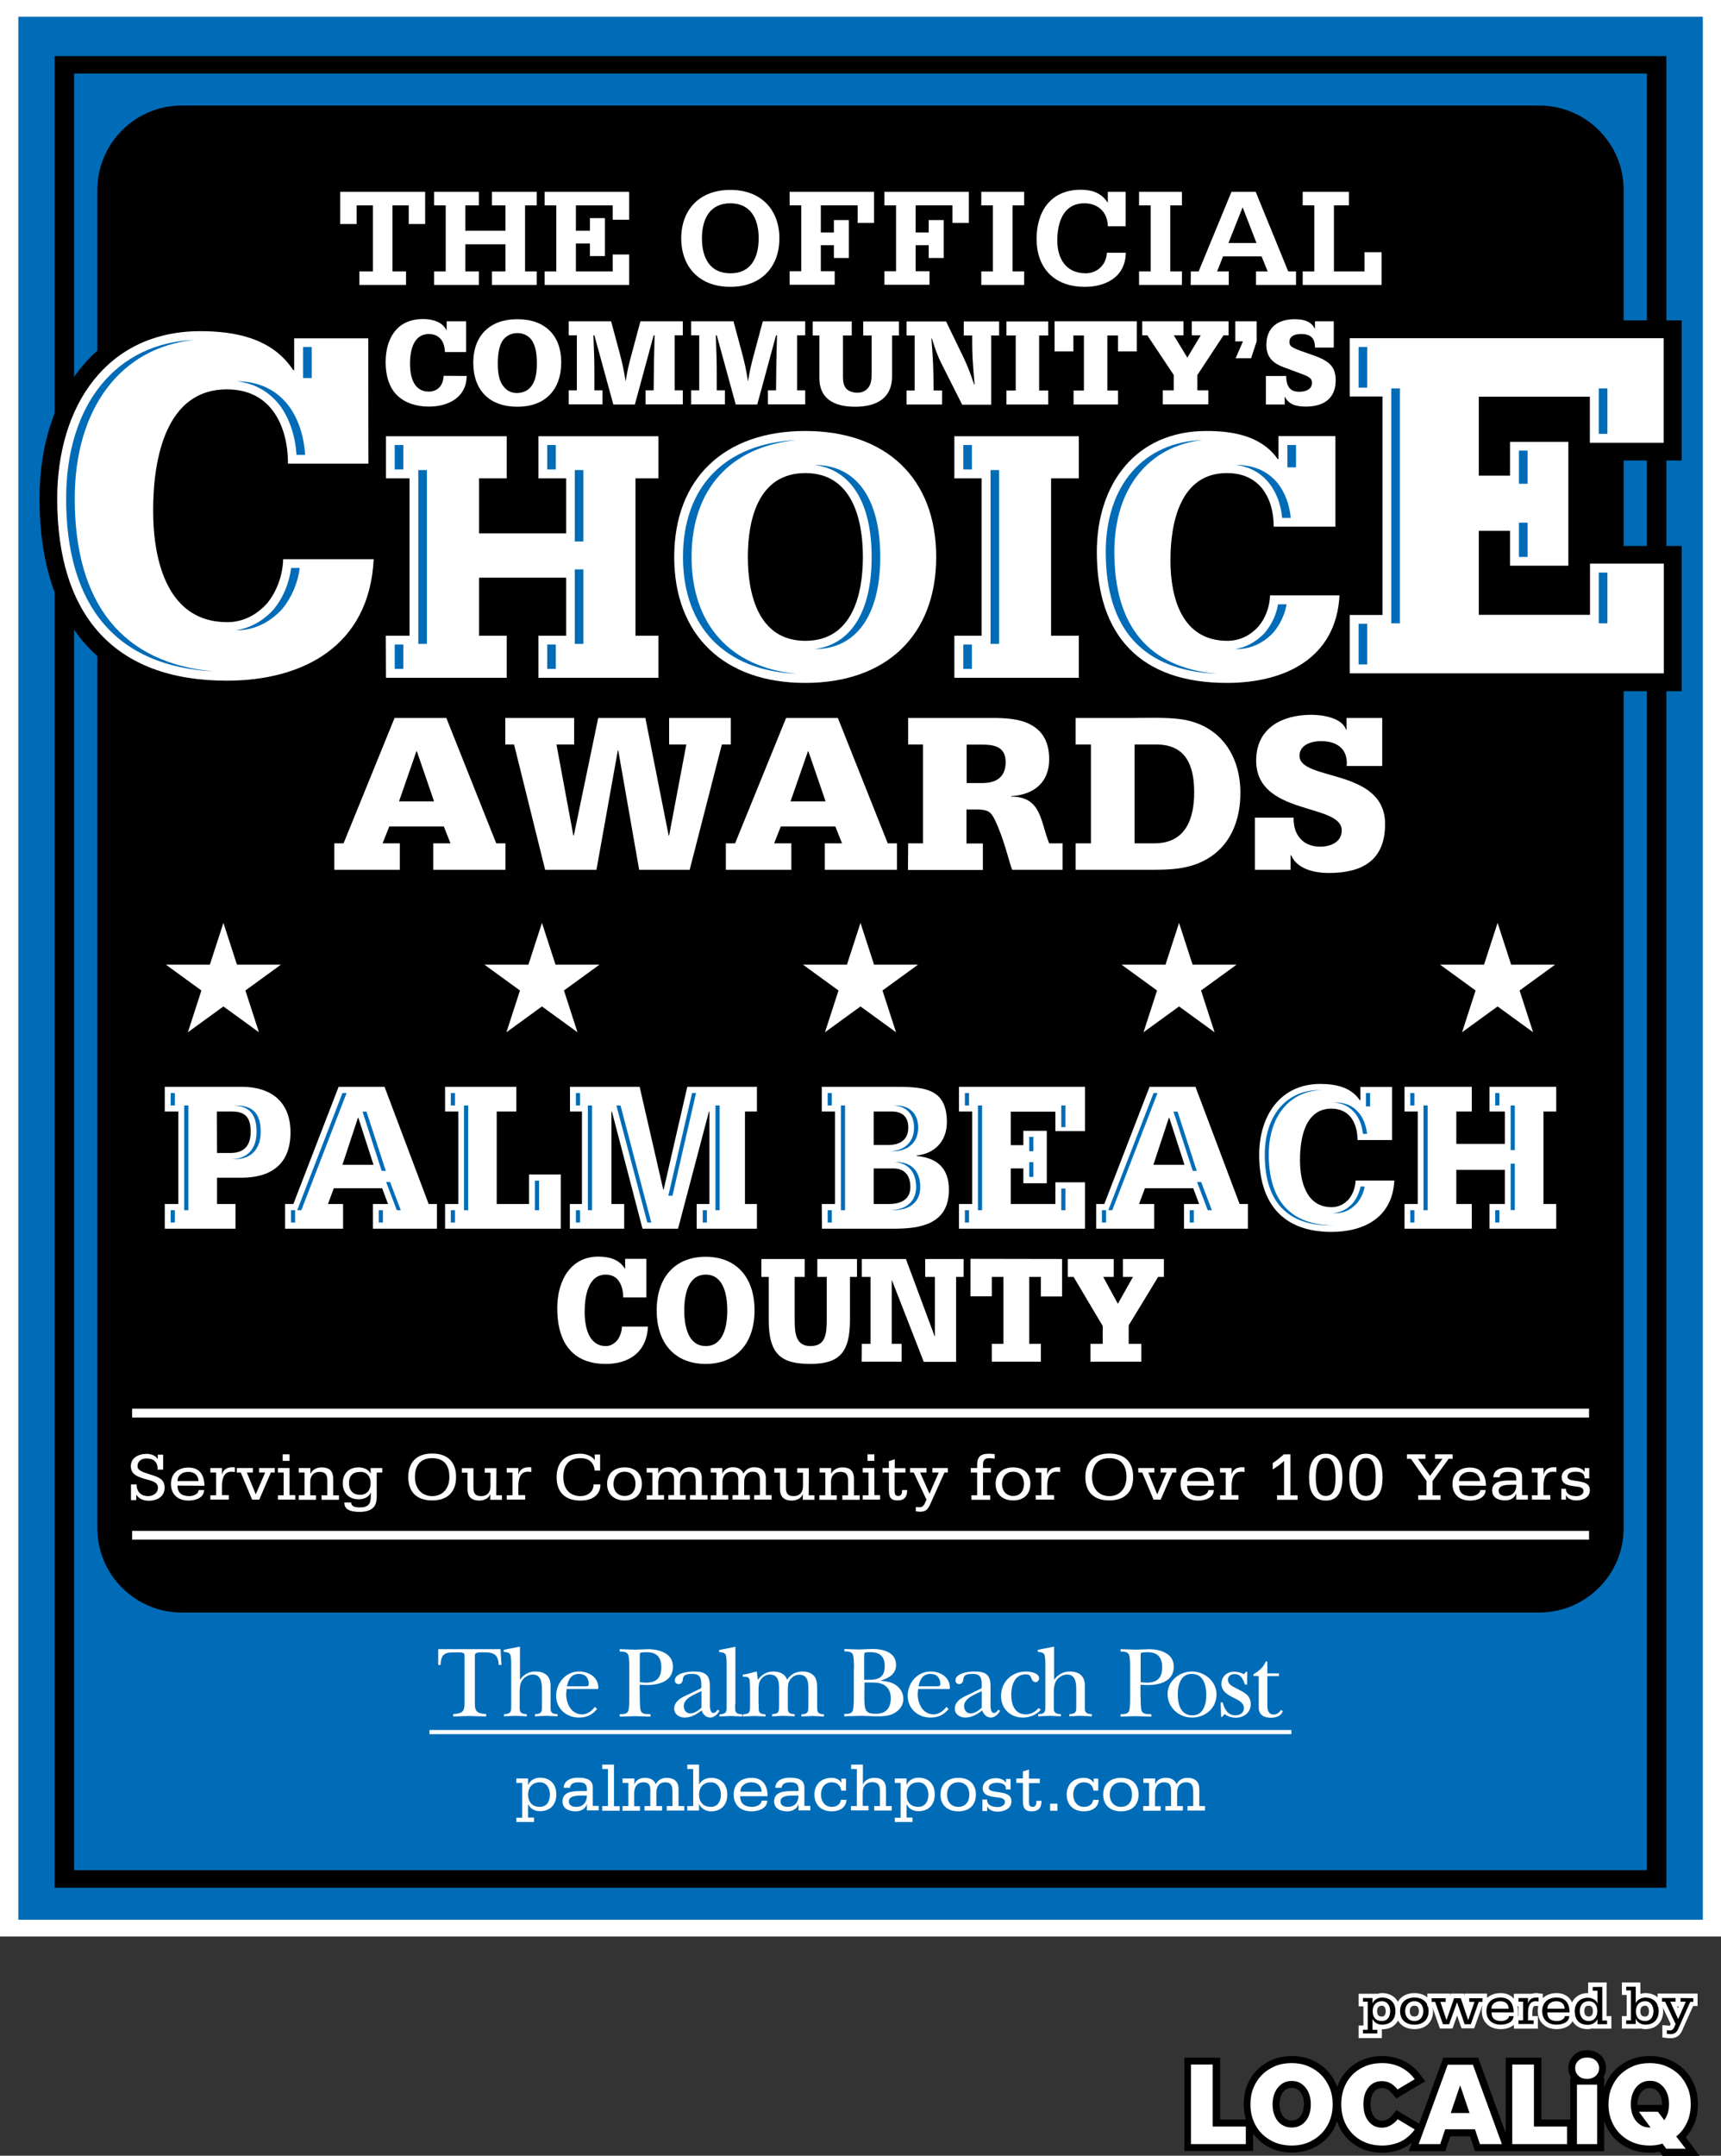 <?xml version="1.0" encoding="UTF-8"?>
<!-- Generator: Adobe Illustrator 28.0.0, SVG Export Plug-In . SVG Version: 6.00 Build 0)  -->
<svg xmlns="http://www.w3.org/2000/svg" xmlns:xlink="http://www.w3.org/1999/xlink" version="1.1" id="Layer_1" x="0px" y="0px" viewBox="0 0 1080 1352" style="enable-background:new 0 0 1080 1352;" xml:space="preserve">
<rect x="0" y="0" width="1080" height="1352" fill="#333333" stroke="none"/>
<style type="text/css">
	.st0{fill:#FFFFFF;}
	.st1{fill:#006CB7;}
	.st2{fill:none;stroke:#FFFFFF;stroke-width:0.455;stroke-miterlimit:3.864;}
</style>
<g>
	<rect x="0" class="st0" width="1080" height="1214.5"></rect>
	<rect x="11.5" y="10.5" class="st1" width="1057.1" height="1193.5"></rect>
	<path d="M1033.5,46.1v1126.8h-987V46.1H1033.5 M1045.7,35.2H34.3v1148.7h1011.4L1045.7,35.2L1045.7,35.2z"></path>
	<path d="M966.1,1011.3H113.9c-29,0-52.8-23.7-52.8-52.8V119c0-29,23.7-52.8,52.8-52.8h852.2c29,0,52.8,23.7,52.8,52.8v839.5   C1018.9,987.5,995.1,1011.3,966.1,1011.3z"></path>
	<g>
		<path class="st0" d="M314.7,1044.2H313c-0.4-6.3-2.8-7.9-8.8-7.9c-2.4,0-6.2-0.3-6.2,1.7v30.2c0,4.7,0.9,6.5,7.1,6.8v1.5    c-3.5-0.1-7.1-0.2-10.6-0.3c-3.4,0.1-6.7,0.2-10.1,0.3v-1.5c6.2-0.3,7.1-2,7.1-6.8V1038c0-1.9-2.8-1.7-5.4-1.7    c-6.3,0-9.4,0.3-9.6,7.9H275v-9.9h39.1L314.7,1044.2z"></path>
		<path class="st0" d="M326,1053.8h0.1c2.2-3.4,5.7-5.5,9.8-5.5c6.1,0,9.6,2.9,9.6,8.9v11.5c0,4.2-0.6,6.1,4.4,6.4v1.3    c-2.5-0.1-4.9-0.2-7.4-0.3c-2.3,0.1-4.7,0.2-6.8,0.3v-1.3c4.8-0.3,4.4-1.9,4.4-6.1v-9.4c0-4.1-0.4-9.4-5.8-9.4    c-2.7,0-5.9,1.9-7.1,4.5c-1,2-1.1,4.6-1.1,7v7c0,4.2-0.5,6.1,4.5,6.4v1.3c-2.4-0.1-4.7-0.2-7-0.3c-2.4,0.1-4.9,0.2-7.3,0.3v-1.3    c4.8-0.3,4.5-1.9,4.5-6.1v-24.5c0-1.6,0-5.5-0.6-6.8c-0.8-1.6-2.7-1.5-4.1-1.7v-1.3l10.2-2v21.1H326z"></path>
		<path class="st0" d="M374.7,1071.8c-3,3.7-6.6,5.4-11.3,5.4c-7.9,0-14.4-5.5-14.4-13.7c0-8,6.1-15.2,14.3-15.2    c6.2,0,12.2,3.5,12.2,10.4c0,0.8-1,0.6-1.6,0.6h-18.3l-0.3,3.1c0,6.1,3.2,12.8,10,12.8c3.3,0,6.1-2.2,8-4.7L374.7,1071.8z     M366.4,1057.6c1,0,3.1,0.3,3.1-1.3c0-4-2.2-6.5-6.2-6.5c-4.8,0-6.7,3.6-7.5,7.8H366.4z"></path>
		<path class="st0" d="M401.5,1064.4c0,2,0,6.8,0.6,8.5c0.9,2.5,3.9,2,6.1,2.2v1.5c-3.3-0.1-6.6-0.2-9.9-0.3    c-3.1,0.1-6.2,0.2-9.4,0.3v-1.5c2,0,4.7,0,5.4-2.2c0.6-1.7,0.6-6.4,0.6-8.5v-17.9c0-2.1,0-6.8-0.6-8.5c-0.8-2.2-3.4-2.2-5.4-2.2    v-1.5c3.3,0.1,6.4,0.2,9.6,0.3c3.1-0.1,6.1-0.2,9.1-0.3c6.9,0.3,14.7,2.9,14.7,11c0,9.3-9,11.5-16.6,11.5c-1.1,0-4-0.2-4.3-0.2    L401.5,1064.4L401.5,1064.4z M401.5,1055c1.2,0.1,2.5,0.3,3.7,0.3c6.6,0,9.8-2.8,9.8-9.7c0-6.2-2.9-9.4-9.1-9.4    c-0.8,0-3.3,0-4,0.4c-0.5,0.3-0.4,1-0.4,2.6V1055z"></path>
		<path class="st0" d="M439.6,1059c0.6-0.3,0.5-1.1,0.5-1.8c0-4.3-0.4-7.4-5.6-7.4c-3.2,0-5.8,0.3-6,3.6c-0.1,1.4-1,2.8-2.6,2.8    c-1.4,0-2.4-0.9-2.4-2.3c0-4.7,8.5-5.6,11.7-5.6c7.1,0,10.3,1.8,10.3,9.2v10.5c0,1.6-0.3,6.3,2.2,6.3c1.3,0,1.9-1.1,2.6-2l1.2,0.6    c-1,2.1-3.4,4.3-5.7,4.3c-2.6,0-4.8-2-5.5-4.5c-3,2.4-6.7,4.5-10.6,4.5c-3.4,0-6.6-2-6.6-5.6c0-5.4,6.1-7.7,10.1-9.5L439.6,1059z     M440.2,1060.6c-3.8,1.9-11.1,4.3-11.1,9.4c0,2.4,1.5,4.6,4.1,4.6c2.5,0,5.2-1.9,7-3.6V1060.6z"></path>
		<path class="st0" d="M461.3,1068.8c0.1,4.2-0.6,6.1,4.5,6.4v1.3c-2.5-0.1-4.9-0.2-7.3-0.3c-2.4,0.1-4.7,0.2-7,0.3v-1.3    c4.8-0.3,4.5-1.9,4.5-6.1v-24.5c0-1.6,0-5.5-0.6-6.8c-0.8-1.6-2.7-1.5-4.1-1.7v-1.3l10.2-2v36H461.3z"></path>
		<path class="st0" d="M476.1,1068.8c0.1,4.2-0.7,6.1,4.3,6.4v1.3c-2.3-0.1-4.6-0.2-6.9-0.3c-2.4,0.1-4.8,0.2-7.3,0.3v-1.3    c4.8-0.3,4.5-1.9,4.5-6.1v-7.8c0-1.8,0-6.2-0.3-7.7c-0.5-2.3-2.2-2-4.3-2v-1.3c3.3-0.4,5.7-1.4,8.8-2l0.7,5.2    c2.4-3.2,5.5-5.2,9.6-5.2c3.8,0,7.5,1.3,8.7,5.2c2.2-3.4,5.6-5.2,9.7-5.2c2.8,0,5.6,0.8,7.5,3.1c1.7,2.1,1.7,5.8,1.7,8.4v9    c0.1,4.2-0.6,6.1,4.3,6.4v1.3c-2.4-0.1-4.7-0.2-7.1-0.3c-2.4,0.1-4.7,0.2-7.1,0.3v-1.3c4.7-0.3,4.3-1.9,4.4-6.1v-8    c0-4.5,0.5-10.8-5.9-10.8c-2.6,0-5.1,1.9-6.2,4.2c-0.8,1.8-0.8,4.2-0.8,6.6v7.6c0.1,4.2-0.7,6.1,4.3,6.4v1.3    c-2.3-0.1-4.7-0.2-7-0.3c-2.4,0.1-4.8,0.2-7.2,0.3v-1.3c4.8-0.3,4.3-1.9,4.4-6.1v-8c0-4.5,0.5-10.8-5.9-10.8    c-2.6,0-5.1,1.9-6.2,4.2c-0.8,1.8-0.8,4.2-0.8,6.6v7.8H476.1z"></path>
		<path class="st0" d="M535.9,1046.4c0-2,0-6.8-0.6-8.5c-0.7-2.2-3.4-2.2-5.4-2.2v-1.5c3.1,0.1,6.1,0.2,9.1,0.3    c2.5-0.1,5-0.2,7.6-0.3c6.7-0.2,15.7,1.5,15.7,10c0,5.8-4.7,8.3-9.6,9.8v0.1c3.6,0.3,6.8,0.9,9.3,2.6c3,2,4.9,5.1,4.9,8.8    c0,4.2-2.6,7.3-6.2,9.2c-3.4,1.8-8,1.7-11.7,1.7c-2.8-0.1-5.5-0.2-8.4-0.3c-3.6,0.1-7.2,0.2-10.8,0.3v-1.5c2,0,4.7,0.1,5.4-2.2    c0.6-1.7,0.6-6.4,0.6-8.5v-17.8H535.9z M542.4,1053.5h2c2.8,0,5.1,0.1,7.6-1.3c2.7-1.7,3.2-4.5,3.2-7.5c0-5.7-3.1-8.5-8.7-8.5    c-0.8,0-3.2-0.1-3.8,0.3c-0.4,0.4-0.4,2.2-0.4,2.7v14.3H542.4z M542.4,1064.1c0,2.2,0,6.1,0.8,8c1.1,2.7,4.3,2.7,6.7,2.7    c6.2,0,9.1-3.7,9.1-9.8c0-3.6-1.3-6.7-4.6-8.5c-2.9-1.5-6.7-1.3-9.9-1.3h-2L542.4,1064.1L542.4,1064.1z"></path>
		<path class="st0" d="M595.3,1071.8c-3,3.7-6.6,5.4-11.3,5.4c-7.9,0-14.4-5.5-14.4-13.7c0-8,6.1-15.2,14.3-15.2    c6.3,0,12.2,3.5,12.2,10.4c0,0.8-1,0.6-1.6,0.6h-18.3l-0.3,3.1c0,6.1,3.2,12.8,10,12.8c3.3,0,6.1-2.2,8-4.7L595.3,1071.8z     M587,1057.6c1,0,3.1,0.3,3.1-1.3c0-4-2.2-6.5-6.2-6.5c-4.8,0-6.7,3.6-7.5,7.8H587z"></path>
		<path class="st0" d="M615.6,1059c0.6-0.3,0.5-1.1,0.5-1.8c0-4.3-0.4-7.4-5.6-7.4c-3.2,0-5.8,0.3-6,3.6c-0.1,1.4-1,2.8-2.5,2.8    c-1.4,0-2.4-0.9-2.4-2.3c0-4.7,8.5-5.6,11.7-5.6c7.1,0,10.3,1.8,10.3,9.2v10.5c0,1.6-0.3,6.3,2.2,6.3c1.3,0,1.9-1.1,2.6-2l1.2,0.6    c-1,2.1-3.4,4.3-5.7,4.3c-2.6,0-4.8-2-5.5-4.5c-3,2.4-6.7,4.5-10.6,4.5c-3.4,0-6.6-2-6.6-5.6c0-5.4,6.1-7.7,10.1-9.5L615.6,1059z     M616.1,1060.6c-3.8,1.9-11.1,4.3-11.1,9.4c0,2.4,1.5,4.6,4.1,4.6c2.5,0,5.2-1.9,7-3.6V1060.6z"></path>
		<path class="st0" d="M653.1,1072.3c-2.7,3.3-7.1,4.9-11.2,4.9c-7.9,0-13.7-5.6-13.7-13.5c0-8.9,6.8-15.4,15.6-15.4    c2.5,0,8.3,0.8,8.3,4.3c0,1.1-1,2.4-2.1,2.4c-1.5,0-2.4-1.3-2.8-2.5c-0.8-1.9-1.3-2.4-3.6-2.4c-6.9,0-9,7-9,12.6    c0,6.1,2,12.5,9.2,12.5c3.2,0,6-1.7,8-4L653.1,1072.3z"></path>
		<path class="st0" d="M661.3,1053.8L661.3,1053.8c2.3-3.4,5.8-5.5,9.9-5.5c6.1,0,9.6,2.9,9.6,8.9v11.5c0,4.2-0.6,6.1,4.4,6.4v1.3    c-2.5-0.1-4.9-0.2-7.4-0.3c-2.3,0.1-4.7,0.2-6.8,0.3v-1.3c4.8-0.3,4.4-1.9,4.4-6.1v-9.4c0-4.1-0.4-9.4-5.8-9.4    c-2.7,0-5.9,1.9-7.1,4.5c-1,2-1.2,4.6-1.2,7v7c0,4.2-0.5,6.1,4.5,6.4v1.3c-2.4-0.1-4.7-0.2-7-0.3c-2.4,0.1-4.9,0.2-7.3,0.3v-1.3    c4.8-0.3,4.5-1.9,4.5-6.1v-24.5c0-1.6,0-5.5-0.6-6.8c-0.8-1.6-2.7-1.5-4.1-1.7v-1.3l10.2-2v21.1H661.3z"></path>
		<path class="st0" d="M715.8,1064.4c0,2,0,6.8,0.6,8.5c0.9,2.5,3.9,2,6.1,2.2v1.5c-3.3-0.1-6.6-0.2-9.9-0.3    c-3.1,0.1-6.2,0.2-9.4,0.3v-1.5c2,0,4.7,0,5.4-2.2c0.6-1.7,0.6-6.4,0.6-8.5v-17.9c0-2.1,0-6.8-0.6-8.5c-0.8-2.2-3.4-2.2-5.4-2.2    v-1.5c3.3,0.1,6.4,0.2,9.6,0.3c3.1-0.1,6.1-0.2,9.1-0.3c6.9,0.3,14.7,2.9,14.7,11c0,9.3-9,11.5-16.6,11.5c-1.1,0-4-0.2-4.3-0.2    v7.8H715.8z M715.8,1055c1.2,0.1,2.5,0.3,3.7,0.3c6.6,0,9.8-2.8,9.8-9.7c0-6.2-2.9-9.4-9.1-9.4c-0.8,0-3.3,0-4,0.4    c-0.5,0.3-0.4,1-0.4,2.6V1055z"></path>
		<path class="st0" d="M763.4,1062.7c0,8.6-7,14.5-15.4,14.5c-8.3,0-15.3-6.4-15.3-14.8c0-8.2,7.5-14.1,15.3-14.1    C755.9,1048.3,763.4,1054.4,763.4,1062.7z M739.1,1062.7c0,6.1,1.8,13.1,9.2,13.1c6.9,0,8.7-7,8.7-12.7c0-6.1-1.7-13.3-9.2-13.3    C740.8,1049.8,739.1,1057.1,739.1,1062.7z"></path>
		<path class="st0" d="M766.9,1076.8h-0.6l-0.3-9.1h1.3c1,4.1,3.2,8.1,7.9,8.1c2.8,0,5.4-1.4,5.4-4.5c0-3.6-3.7-5.1-6.4-6.5    c-3.7-1.9-7.7-4-7.7-8.8c0-4.4,3.5-7.6,7.9-7.6c2,0,4.4,0.6,6.2,1.6l1.3-1.5h0.8l-0.1,8h-1.3c-1.2-3.2-2.5-6.6-6.6-6.6    c-2.1,0-4.1,1.2-4.1,3.5c0,3.3,3.5,4.5,5.9,5.8c4.4,2.3,8.4,4,8.4,9.7c0,5.2-4.5,8.4-9.4,8.4c-2.4,0-5.1-0.8-7-2.3L766.9,1076.8z"></path>
		<path class="st0" d="M786.6,1051.1v-1.1c3.2-1.8,6.4-4.4,7.7-8h1v7.5h7.3v1.7h-7.3v18.2c0,2.9,0.6,5.9,4,5.9    c2.2,0,3.4-1.3,4.6-2.9l1.1,0.8c-1.1,3.1-4.3,4.1-7.4,4.1c-4.6,0-7.7-1.8-7.7-6.6v-19.5L786.6,1051.1L786.6,1051.1z"></path>
		<rect x="269.5" y="1085" class="st0" width="540.9" height="2.6"></rect>
	</g>
	<g>
		<rect x="82.9" y="960.1" class="st0" width="914.3" height="5.5"></rect>
	</g>
	<g>
		<rect x="82.9" y="883.5" class="st0" width="914.3" height="5.5"></rect>
	</g>
	<g>
		<g>
			<path class="st0" d="M82.2,940.6V931h3.5c0,4.4,2.7,7.3,7.2,7.3c2.9,0,6.2-1.6,6.2-5.3c0-3-2.6-4-7.2-5.2     c-5.8-1.6-9.8-3.2-9.8-8.3c0-5.2,4.8-7.7,10-7.7c2.6,0,5.6,1.1,6.8,3.2H99v-2.7h3.4v9.4h-3.5c0.2-4.6-2.3-7-6.9-7     c-2.9,0-5.7,1.4-5.7,4.9c0,2.4,2.8,3.6,7.8,5.1c5.7,1.7,9.2,3.1,9.2,8.4c0,5.2-4.3,8.1-10,8.1c-3.3,0-6-1.1-7.7-3.7h-0.1v3.3     h-3.3V940.6z"></path>
			<path class="st0" d="M111.4,931.7c0,4.6,2.7,6.6,7.5,6.6c2.4,0,5.6-1.3,5.8-3.8h3.4c-0.1,4.9-5.4,6.6-9.8,6.6     c-6.7,0-11-3.9-11-10.4s4.3-10.3,11-10.3c7.3,0,9.9,5,10,11.4L111.4,931.7L111.4,931.7z M124.6,928.9c-0.2-3.6-2.5-5.8-6.5-5.8     c-3.6,0-6.7,2.1-6.7,5.8H124.6z"></path>
			<path class="st0" d="M132,937.8h3.6v-14.3H132v-2.8h7.3v4h0.1c0.6-3,3.2-4.5,6.3-4.5c0.7,0,1.2,0,1.7,0.1v2.9     c-0.6-0.1-1.4-0.2-2.2-0.2c-5.2,0-5.9,5.3-5.9,9.3v5.4h4.3v2.8H132V937.8z"></path>
			<path class="st0" d="M172.5,923.5H170l-7.3,17h-4.5l-7.1-17h-2.5v-2.8h10.1v2.8h-3.8l5.6,13.7l5.9-13.7h-3.8v-2.8h9.8v2.8H172.5z     "></path>
			<path class="st0" d="M174.4,937.8h3.6v-14.3h-3.6v-2.8h7.3v17h3.6v2.8h-10.9L174.4,937.8L174.4,937.8z M181.7,916.2h-4.3v-4.1     h4.3V916.2z"></path>
			<path class="st0" d="M187.5,937.8h3.6v-14.3h-3.6v-2.8h7.3v3.6h0.1c1-2.5,3.8-4,6.9-4c5.2,0,7.3,2.5,7.3,7.2v10.3h3.6v2.8h-10.9     v-2.8h3.6v-9.5c0-3.2-1.1-5.2-4.8-5.2c-4,0-5.9,2.7-5.9,6.2v8.5h3.6v2.8h-10.9L187.5,937.8L187.5,937.8z"></path>
			<path class="st0" d="M240,923.5h-3.6v10.6c0,3,0.4,7.3-1.1,10c-1.7,3.1-5.6,4.1-9.5,4.1c-4.5,0-9.9-0.8-9.7-5.9h4.3     c0,2.7,2.9,3.1,5.4,3.1c5.2,0,6.9-2.1,6.9-7v-2.2h-0.1c-1.2,2.9-4.4,4.1-7.5,4.1c-6.2,0-10-4-10-10.1c0-5.8,3.6-9.9,9.9-9.9     c3.2,0,6.3,1.2,7.6,4l0,0v-3.6h7.3v2.8H240z M225.9,937.5c4.6,0,6.7-3.3,6.7-7.3c0-3.8-2.1-7.1-6.4-7.1c-4.9,0-7.2,2.6-7.2,7.1     C219,934.4,221.3,937.5,225.9,937.5z"></path>
			<path class="st0" d="M271.2,941c-9.9,0-15-5.5-15-14.7c0-9.1,5.2-14.7,15-14.7c9.9,0,15,5.5,15,14.7     C286.2,935.5,281.1,941,271.2,941z M271.2,914.5c-6.8,0-10.8,3.9-10.8,11.9c0,6.8,4,11.9,10.8,11.9s10.8-5,10.8-11.9     C282,918.3,278,914.5,271.2,914.5z"></path>
			<path class="st0" d="M311.4,937.8h3.6v2.8h-7.3v-3.4h-0.1c-0.8,2.4-3.8,3.9-6.7,3.9c-5.3,0-7.5-2.6-7.5-7.2v-10.3h-3.6v-2.8h7.3     v12.3c0,3.2,1,5.2,4.8,5.2c4,0,5.9-2.6,5.9-6.2v-8.5h-3.6v-2.8h7.3L311.4,937.8L311.4,937.8z"></path>
			<path class="st0" d="M318,937.8h3.6v-14.3H318v-2.8h7.3v4h0.1c0.6-3,3.2-4.5,6.3-4.5c0.7,0,1.2,0,1.7,0.1v2.9     c-0.6-0.1-1.4-0.2-2.2-0.2c-5.2,0-5.9,5.3-5.9,9.3v5.4h4.3v2.8H318V937.8z"></path>
			<path class="st0" d="M376.6,922.3h-3.4c-0.5-5.2-3.7-7.8-8.9-7.8c-6.8,0-10.8,3.9-10.8,11.9c0,6.8,3.6,11.9,10.8,11.9     c4.4,0,8.2-2.7,8.2-7.3h4.3c0,7.2-5.9,10.1-12.5,10.1c-9.9,0-15-5.5-15-14.7c0-9.1,5.2-14.7,15-14.7c2.7,0,7.2,1.2,8.8,4h0.1     v-3.5h3.4V922.3z"></path>
			<path class="st0" d="M392,920.3c6.7,0,10.8,3.9,10.8,10.3c0,6.5-4.1,10.4-10.8,10.4c-6.7,0-11-3.9-11-10.4     C381,924.2,385.3,920.3,392,920.3z M392,938.2c4.7,0,6.8-3.5,6.8-7.6s-2.2-7.6-6.8-7.6s-7,3.5-7,7.6     C384.9,934.7,387.3,938.2,392,938.2z"></path>
			<path class="st0" d="M405.8,937.8h3.6v-14.3h-3.6v-2.8h7.3v3.5h0.1c0.9-2.5,3.4-4,6.5-4c3.2,0,5.4,1.2,6.7,4c1.2-2.5,3.7-4,6.6-4     c4.8,0,7.4,2.4,7.4,6.9v10.6h3.6v2.8h-11v-2.8h3.6v-8.3c0-3-0.1-6.4-4.4-6.4c-4,0-5.5,3-5.5,6.4v8.3h3.6v2.8h-10.9v-2.8h3.6v-8.3     c0.1-3.4,0-6.4-4.3-6.4c-4,0-5.6,3.2-5.6,6.6v8.1h3.6v2.8h-10.9L405.8,937.8L405.8,937.8z"></path>
			<path class="st0" d="M446,937.8h3.6v-14.3H446v-2.8h7.3v3.5h0.1c0.9-2.5,3.4-4,6.5-4c3.2,0,5.4,1.2,6.7,4c1.2-2.5,3.7-4,6.6-4     c4.8,0,7.4,2.4,7.4,6.9v10.6h3.6v2.8h-10.9v-2.8h3.6v-8.3c0-3-0.1-6.4-4.4-6.4c-4,0-5.5,3-5.5,6.4v8.3h3.6v2.8h-10.9v-2.8h3.6     v-8.3c0.1-3.4,0-6.4-4.3-6.4c-4,0-5.6,3.2-5.6,6.6v8.1h3.6v2.8h-11V937.8z"></path>
			<path class="st0" d="M507.5,937.8h3.6v2.8h-7.3v-3.4h-0.1c-0.8,2.4-3.8,3.9-6.7,3.9c-5.3,0-7.5-2.6-7.5-7.2v-10.3h-3.6v-2.8h7.3     v12.3c0,3.2,1,5.2,4.8,5.2c4,0,5.9-2.6,5.9-6.2v-8.5h-3.6v-2.8h7.3L507.5,937.8L507.5,937.8z"></path>
			<path class="st0" d="M514.3,937.8h3.6v-14.3h-3.6v-2.8h7.3v3.6h0.1c1-2.5,3.8-4,6.9-4c5.2,0,7.3,2.5,7.3,7.2v10.3h3.6v2.8h-10.9     v-2.8h3.6v-9.5c0-3.2-1.1-5.2-4.8-5.2c-4,0-5.9,2.7-5.9,6.2v8.5h3.6v2.8h-10.9v-2.8H514.3z"></path>
			<path class="st0" d="M541.4,937.8h3.6v-14.3h-3.6v-2.8h7.3v17h3.6v2.8h-10.9L541.4,937.8L541.4,937.8z M548.7,916.2h-4.3v-4.1     h4.3V916.2z"></path>
			<path class="st0" d="M568.1,923.5h-6.7v11.6c0,1.7,0.3,3.1,2.3,3.1c2.2,0,2.4-2.1,2.4-3.7h3.2c0,4.1-1.6,6.5-6.1,6.5     c-5.3,0-5.4-3.4-5.4-7.5v-10h-4v-2.8h4v-4.3l3.7-1.2v5.6h6.7v2.7H568.1z"></path>
			<path class="st0" d="M595,923.5h-2.3l-8.5,18.9c-1.5,3.4-2.5,5.7-6.7,5.7c-0.9,0-1.9-0.1-2.8-0.3v-2.7c0.7,0,1.4,0.2,2.2,0.2     c3.1,0,3.3-2.5,4.5-4.8l-8-17h-2.3v-2.8h10.3v2.8h-4l5.9,13.3l5.8-13.3h-4v-2.8h9.7v2.8H595z"></path>
			<path class="st0" d="M609.6,937.8h3.6v-14.3h-4v-2.8h4v-2.1c0-4.7,1.9-6.9,7.6-6.9c1.1,0,2.3,0.2,3.4,0.3v2.8     c-1.2-0.1-2.4-0.3-3.5-0.3c-3.3,0-3.8,2-3.8,4.1v2.1h4.9v2.8h-4.9v14.3h4.5v2.8h-11.8V937.8z"></path>
			<path class="st0" d="M635.8,920.3c6.7,0,10.8,3.9,10.8,10.3c0,6.5-4.1,10.4-10.8,10.4s-11-3.9-11-10.4     C624.8,924.2,629.1,920.3,635.8,920.3z M635.8,938.2c4.7,0,6.8-3.5,6.8-7.6s-2.2-7.6-6.8-7.6s-7,3.5-7,7.6     S631.2,938.2,635.8,938.2z"></path>
			<path class="st0" d="M649.9,937.8h3.6v-14.3h-3.6v-2.8h7.3v4h0.1c0.6-3,3.2-4.5,6.3-4.5c0.7,0,1.2,0,1.7,0.1v2.9     c-0.6-0.1-1.4-0.2-2.2-0.2c-5.2,0-5.9,5.3-5.9,9.3v5.4h4.3v2.8H650L649.9,937.8L649.9,937.8z"></path>
			<path class="st0" d="M696.1,941c-9.9,0-15-5.5-15-14.7c0-9.1,5.2-14.7,15-14.7c9.9,0,15,5.5,15,14.7     C711.1,935.5,706,941,696.1,941z M696.1,914.5c-6.8,0-10.8,3.9-10.8,11.9c0,6.8,4,11.9,10.8,11.9s10.8-5,10.8-11.9     C706.9,918.3,702.9,914.5,696.1,914.5z"></path>
			<path class="st0" d="M738.2,923.5h-2.5l-7.3,17h-4.5l-7.1-17h-2.5v-2.8h10.1v2.8h-3.8l5.6,13.7l5.9-13.7h-3.8v-2.8h9.8     L738.2,923.5L738.2,923.5z"></path>
			<path class="st0" d="M745,931.7c0,4.6,2.7,6.6,7.5,6.6c2.4,0,5.6-1.3,5.8-3.8h3.4c-0.1,4.9-5.4,6.6-9.8,6.6     c-6.7,0-11-3.9-11-10.4s4.3-10.3,11-10.3c7.3,0,9.9,5,10,11.4L745,931.7L745,931.7z M758.3,928.9c-0.2-3.6-2.5-5.8-6.5-5.8     c-3.6,0-6.7,2.1-6.7,5.8H758.3z"></path>
			<path class="st0" d="M765.6,937.8h3.6v-14.3h-3.6v-2.8h7.3v4h0.1c0.6-3,3.2-4.5,6.3-4.5c0.7,0,1.2,0,1.7,0.1v2.9     c-0.6-0.1-1.4-0.2-2.2-0.2c-5.2,0-5.9,5.3-5.9,9.3v5.4h4.3v2.8h-11.5L765.6,937.8L765.6,937.8z"></path>
			<path class="st0" d="M801.4,937.8h4.4v-21.6c-2,2.1-4.6,3.7-7.1,5.4v-4c3.2-2.2,4.3-3.2,7-5.5h4.1v25.7h4.5v2.8h-12.9V937.8z"></path>
			<path class="st0" d="M832,911.7c8.6,0,10.4,8.2,10.4,14.7c0,7.2-1.7,14.7-10.4,14.7s-10.5-7.5-10.5-14.7     C821.5,919.9,823.3,911.7,832,911.7z M832,938.2c5.7,0,6.1-6.6,6.1-11.9c0-4.6-0.4-11.9-6.1-11.9c-5.7,0-6.3,7.3-6.3,11.9     C825.7,931.7,826.3,938.2,832,938.2z"></path>
			<path class="st0" d="M857.2,911.7c8.6,0,10.4,8.2,10.4,14.7c0,7.2-1.7,14.7-10.4,14.7s-10.5-7.5-10.5-14.7     C846.6,919.9,848.5,911.7,857.2,911.7z M857.2,938.2c5.7,0,6.1-6.6,6.1-11.9c0-4.6-0.4-11.9-6.1-11.9c-5.7,0-6.3,7.3-6.3,11.9     C850.9,931.7,851.4,938.2,857.2,938.2z"></path>
			<path class="st0" d="M890.2,937.8h5v-9l-9.8-13.9h-2.5v-2.8h11.6v2.8h-4.7l7.6,10.7l7.8-10.7h-4.7v-2.8h11.1v2.8h-2.5L899,928.8     v9h5v2.8h-14v-2.8H890.2z"></path>
			<path class="st0" d="M915.6,931.7c0,4.6,2.7,6.6,7.5,6.6c2.4,0,5.6-1.3,5.8-3.8h3.4c-0.1,4.9-5.4,6.6-9.8,6.6     c-6.7,0-11-3.9-11-10.4s4.3-10.3,11-10.3c7.3,0,9.9,5,10,11.4L915.6,931.7L915.6,931.7z M928.8,928.9c-0.2-3.6-2.5-5.8-6.5-5.8     c-3.6,0-6.7,2.1-6.7,5.8H928.8z"></path>
			<path class="st0" d="M951.5,936.5L951.5,936.5c-1,3.1-3.7,4.5-7,4.5c-4.1,0-8.1-1.7-8.1-6.1c0-6,6.2-6.4,11.1-6.4h4v-1.2     c0-3.2-1.7-4.2-5-4.2c-2.8,0-5.1,0.6-5.4,3.4h-4c0.3-4.6,4.4-6.2,8.9-6.2c4.9,0,9.2,1,9.2,6.1v11.3h3.6v2.8h-7.3V936.5z      M945,938.2c4.6,0,6.6-3.2,6.6-7h-3.1c-2.7,0-8,0-8,3.6C940.4,937.5,942.7,938.2,945,938.2z"></path>
			<path class="st0" d="M961.3,937.8h3.6v-14.3h-3.6v-2.8h7.3v4h0.1c0.6-3,3.2-4.5,6.3-4.5c0.7,0,1.2,0,1.7,0.1v2.9     c-0.6-0.1-1.4-0.2-2.2-0.2c-5.2,0-5.9,5.3-5.9,9.3v5.4h4.3v2.8h-11.5L961.3,937.8L961.3,937.8z"></path>
			<path class="st0" d="M979.8,940.6v-6.9h2.9c0,1.9,0.9,3,2.1,3.7c1.3,0.7,2.9,0.9,4.6,0.9c1.8,0,4.3-1,4.3-3.1c0-2.7-3-2.7-5.3-3     c-3.8-0.6-8.4-1-8.4-5.7c0-4.2,4.2-6.2,8-6.2c2.7,0,5.2,0.8,6.3,2.8h0.1v-2.4h2.9v6.5h-2.9c0-1.7-0.6-2.8-1.7-3.4     c-1-0.6-2.4-0.8-4-0.8c-2.2,0-5,0.6-5,3.1c0,2.3,3.5,2.3,6.2,2.8c3.7,0.6,7.8,1.2,7.8,5.7c0,4.6-4.4,6.4-8.6,6.4     c-2.4,0-5.3-0.9-6.3-3.2h-0.1v2.7h-2.9V940.6z"></path>
		</g>
	</g>
	<g>
		<g>
			<path class="st0" d="M324,1140h3.7v-21.8H324v-2.8h7.4v4h0.1c1.1-2.6,3.8-4.5,7.3-4.5c6.5,0,10.3,4.1,10.3,10.5     c0,6.3-3.7,10.5-10.3,10.5c-3.3,0-5.9-1.5-7.3-4.3h-0.1v8.3h3.7v2.8H324V1140z M338.8,1133.2c4,0,6.3-3.1,6.3-7.7     c0-4.1-2.2-7.7-6.3-7.7c-5.1,0-7.4,3.6-7.4,7.7C331.5,1130,333.8,1133.2,338.8,1133.2z"></path>
			<path class="st0" d="M368.3,1131.4L368.3,1131.4c-1,3.2-3.8,4.6-7.1,4.6c-4.2,0-8.2-1.7-8.2-6.2c0-6.1,6.2-6.5,11.3-6.5h4v-1.2     c0-3.2-1.7-4.3-5.1-4.3c-2.8,0-5.2,0.6-5.5,3.4h-4c0.3-4.6,4.5-6.3,9-6.3c5,0,9.3,1,9.3,6.2v11.5h3.7v2.8h-7.4L368.3,1131.4     L368.3,1131.4z M361.6,1133.2c4.6,0,6.7-3.2,6.7-7.1h-3.2c-2.7,0-8.1,0-8.1,3.7C357,1132.4,359.4,1133.2,361.6,1133.2z"></path>
			<path class="st0" d="M377.9,1132.7h3.6v-23.2h-3.6v-2.8h7.4v26.1h3.6v2.8h-11V1132.7z"></path>
			<path class="st0" d="M390.7,1132.7h3.6v-14.5h-3.6v-2.8h7.4v3.6h0.1c0.9-2.6,3.4-4,6.6-4c3.3,0,5.5,1.2,6.8,4     c1.2-2.6,3.7-4,6.7-4c4.8,0,7.5,2.4,7.5,7v10.7h3.6v2.8h-11v-2.8h3.6v-8.5c0-3.1-0.1-6.4-4.5-6.4c-4.1,0-5.6,3-5.6,6.4v8.5h3.6     v2.8h-11v-2.8h3.6v-8.5c0.1-3.4,0-6.4-4.4-6.4c-4.1,0-5.7,3.3-5.7,6.7v8.3h3.6v2.8h-11L390.7,1132.7L390.7,1132.7z"></path>
			<path class="st0" d="M431.3,1132.7h3.7v-23.2h-3.7v-2.8h7.4v12.4h0.1c1.2-2.6,4.4-4.1,7.3-4.1c6.5,0,10.3,4.1,10.3,10.5     c0,6.3-3.7,10.5-10.3,10.5c-2.9,0-6.2-1.6-7.3-4.6h-0.1v4.1h-7.4V1132.7z M446.1,1133.2c4,0,6.3-3.1,6.3-7.7     c0-4.1-2.2-7.7-6.3-7.7c-5.1,0-7.4,3.6-7.4,7.7C438.7,1130,441.1,1133.2,446.1,1133.2z"></path>
			<path class="st0" d="M464.5,1126.5c0,4.6,2.7,6.7,7.6,6.7c2.4,0,5.7-1.3,5.9-3.9h3.5c-0.1,4.9-5.5,6.7-9.9,6.7     c-6.8,0-11.2-3.9-11.2-10.5s4.4-10.5,11.2-10.5c7.4,0,10.1,5.1,10.1,11.5L464.5,1126.5L464.5,1126.5z M478,1123.7     c-0.2-3.7-2.5-5.9-6.6-5.9c-3.6,0-6.8,2.2-6.8,5.9H478z"></path>
			<path class="st0" d="M501.1,1131.4L501.1,1131.4c-1,3.2-3.8,4.6-7.1,4.6c-4.2,0-8.2-1.7-8.2-6.2c0-6.1,6.2-6.5,11.3-6.5h4v-1.2     c0-3.2-1.7-4.3-5.1-4.3c-2.8,0-5.2,0.6-5.5,3.4h-4c0.3-4.6,4.5-6.3,9-6.3c5,0,9.3,1,9.3,6.2v11.5h3.7v2.8h-7.4L501.1,1131.4     L501.1,1131.4z M494.4,1133.2c4.6,0,6.7-3.2,6.7-7.1h-3.2c-2.7,0-8.1,0-8.1,3.7C489.8,1132.4,492.1,1133.2,494.4,1133.2z"></path>
			<path class="st0" d="M530.9,1123h-3c-0.3-3.2-2.6-5.2-5.9-5.2c-4.5,0-6.8,3.5-6.8,7.7s2.4,7.7,6.8,7.7c2.9,0,5.3-1.4,5.7-4.4h3.5     c-0.2,4.9-4.5,7.2-9.2,7.2c-6.5,0-10.9-3.9-10.9-10.5s4.4-10.5,10.9-10.5c2.3,0,4.7,0.9,5.9,3h0.1v-2.5h2.9V1123z"></path>
			<path class="st0" d="M534.1,1132.7h3.6v-23.2h-3.6v-2.8h7.4v12.4h0.1c1-2.6,3.9-4.1,7-4.1c5.2,0,7.4,2.5,7.4,7.3v10.4h3.6v2.8     h-11v-2.8h3.6v-9.7c0-3.2-1.1-5.3-4.8-5.3c-4,0-6,2.7-6,6.3v8.6h3.6v2.8h-11v-2.7H534.1z"></path>
			<path class="st0" d="M561.5,1140h3.7v-21.8h-3.7v-2.8h7.4v4h0.1c1.1-2.6,3.8-4.5,7.3-4.5c6.5,0,10.3,4.1,10.3,10.5     c0,6.3-3.7,10.5-10.3,10.5c-3.3,0-5.9-1.5-7.3-4.3h-0.1v8.3h3.7v2.8h-11.1L561.5,1140L561.5,1140z M576.3,1133.2     c4,0,6.3-3.1,6.3-7.7c0-4.1-2.2-7.7-6.3-7.7c-5.1,0-7.3,3.6-7.3,7.7C568.9,1130,571.3,1133.2,576.3,1133.2z"></path>
			<path class="st0" d="M601.4,1115c6.8,0,11,3.9,11,10.5s-4.2,10.5-11,10.5s-11.2-3.9-11.2-10.5S594.6,1115,601.4,1115z      M601.4,1133.2c4.7,0,6.9-3.5,6.9-7.7s-2.2-7.7-6.9-7.7s-7.1,3.5-7.1,7.7S596.6,1133.2,601.4,1133.2z"></path>
			<path class="st0" d="M616.5,1135.6v-7h2.9c0,1.9,0.9,3.1,2.2,3.8c1.3,0.7,3,0.9,4.7,0.9c1.8,0,4.3-1,4.3-3.1c0-2.7-3.1-2.7-5.4-3     c-3.9-0.6-8.5-1.1-8.5-5.7c0-4.3,4.3-6.3,8.1-6.3c2.7,0,5.2,0.8,6.4,2.9h0.1v-2.4h2.9v6.6h-2.9c0-1.8-0.6-2.8-1.7-3.4     c-1-0.6-2.4-0.8-4-0.8c-2.2,0-5.1,0.6-5.1,3.1c0,2.3,3.6,2.3,6.3,2.8c3.7,0.6,7.9,1.2,7.9,5.7c0,4.7-4.5,6.5-8.7,6.5     c-2.5,0-5.4-0.9-6.4-3.2h-0.1v2.8h-3V1135.6z"></path>
			<path class="st0" d="M652.5,1118.3h-6.8v11.7c0,1.7,0.3,3.2,2.3,3.2c2.3,0,2.4-2.1,2.4-3.8h3.2c0,4.2-1.7,6.6-6.2,6.6     c-5.3,0-5.5-3.5-5.5-7.6v-10.2h-4.1v-2.8h4.1v-4.4l3.8-1.2v5.7h6.8V1118.3z"></path>
			<path class="st0" d="M659,1131.2h4.6v4.4H659V1131.2z"></path>
			<path class="st0" d="M689.2,1123h-3c-0.3-3.2-2.6-5.2-5.9-5.2c-4.5,0-6.8,3.5-6.8,7.7s2.4,7.7,6.8,7.7c2.9,0,5.3-1.4,5.7-4.4h3.5     c-0.2,4.9-4.5,7.2-9.2,7.2c-6.5,0-10.9-3.9-10.9-10.5s4.4-10.5,10.9-10.5c2.3,0,4.7,0.9,5.9,3h0.1v-2.5h2.9V1123z"></path>
			<path class="st0" d="M703.5,1115c6.8,0,11,3.9,11,10.5s-4.2,10.5-11,10.5s-11.2-3.9-11.2-10.5S696.7,1115,703.5,1115z      M703.5,1133.2c4.7,0,6.9-3.5,6.9-7.7s-2.2-7.7-6.9-7.7s-7.1,3.5-7.1,7.7S698.8,1133.2,703.5,1133.2z"></path>
			<path class="st0" d="M717.5,1132.7h3.6v-14.5h-3.6v-2.8h7.4v3.6h0.1c0.9-2.6,3.4-4,6.6-4c3.3,0,5.5,1.2,6.8,4     c1.2-2.6,3.7-4,6.7-4c4.8,0,7.5,2.4,7.5,7v10.7h3.6v2.8h-11v-2.8h3.6v-8.5c0-3.1-0.1-6.4-4.5-6.4c-4.1,0-5.6,3-5.6,6.4v8.5h3.6     v2.8h-11v-2.8h3.6v-8.5c0.1-3.4,0-6.4-4.4-6.4c-4.1,0-5.7,3.3-5.7,6.7v8.3h3.6v2.8h-11v-2.9H717.5z"></path>
		</g>
	</g>
	<g>
		<path class="st2" d="M1066.8,1259.6"></path>
		<g>
			<g>
				<g>
					<path d="M853.9,1276.7v-5.1h3v-14.8h-3v-5.1h8.8v1c1.3-0.8,2.8-1.3,4.5-1.3c5.9,0,9.8,3.9,9.8,9.9c0,6.1-3.7,9.9-9.8,9.9       c-1.7,0-3.3-0.4-4.5-1.3v1.7h3v5.1L853.9,1276.7L853.9,1276.7z M867.3,1256.5c-4.1,0-4.5,3.4-4.5,4.8c0,3.2,1.5,4.8,4.5,4.8       c3.4,0,3.7-3.7,3.7-4.8C871,1258.9,869.8,1256.5,867.3,1256.5z"></path>
					<path class="st0" d="M867.3,1252.8c5.2,0,8.4,3.3,8.4,8.5c0,5.1-3,8.5-8.4,8.5c-2.6,0-4.8-1.2-5.9-3.5h-0.1v6.7h3v2.3h-9v-2.3       h3v-17.6h-3v-2.3h6v3.2h0.1C862.3,1254.3,864.5,1252.8,867.3,1252.8 M867.3,1267.5c3.2,0,5.1-2.5,5.1-6.2       c0-3.3-1.8-6.2-5.1-6.2c-4.1,0-5.9,2.9-5.9,6.2C861.4,1265,863.2,1267.5,867.3,1267.5 M867.3,1250c-1.1,0-2.2,0.2-3.1,0.5v-0.1       h-2.8h-6h-2.8v2.8v2.3v2.8h2.8h0.2v12h-0.2h-2.8v2.8v2.3v2.8h2.8h9h2.8v-2.8v-2.3v-0.4c0.1,0,0.1,0,0.2,0       c6.8,0,11.2-4.4,11.2-11.3S874.1,1250,867.3,1250L867.3,1250z M867.3,1264.7c-1.6,0-3.1-0.4-3.1-3.4c0-2.3,1.1-3.4,3.1-3.4       c2.2,0,2.3,3.1,2.3,3.4C869.6,1262.8,869.2,1264.7,867.3,1264.7L867.3,1264.7z"></path>
				</g>
				<g>
					<path d="M887.6,1271.2c-6.3,0-10.4-3.9-10.4-9.9s4.1-9.9,10.4-9.9c6.3,0,10.3,3.8,10.3,9.9S893.9,1271.2,887.6,1271.2z        M887.6,1256.5c-3.2,0-4.4,2.5-4.4,4.8s1.1,4.8,4.4,4.8c3.8,0,4.2-3.4,4.2-4.8S891.4,1256.5,887.6,1256.5z"></path>
					<path class="st0" d="M887.6,1252.8c5.5,0,8.9,3.2,8.9,8.5s-3.4,8.5-8.9,8.5s-9-3.2-9-8.5S882.1,1252.8,887.6,1252.8        M887.6,1267.5c3.8,0,5.6-2.9,5.6-6.2s-1.8-6.2-5.6-6.2s-5.8,2.9-5.8,6.2S883.8,1267.5,887.6,1267.5 M887.6,1250       c-7.1,0-11.8,4.5-11.8,11.3s4.8,11.3,11.8,11.3c7.1,0,11.7-4.4,11.7-11.3S894.7,1250,887.6,1250L887.6,1250z M887.6,1264.7       c-2.6,0-2.9-2.1-2.9-3.4s0.4-3.4,2.9-3.4c1.9,0,2.8,1.1,2.8,3.4S889.4,1264.7,887.6,1264.7L887.6,1264.7z"></path>
				</g>
				<g>
					<polygon points="918.1,1270.8 914.3,1260 910.5,1270.8 904.5,1270.8 899.6,1256.8 897,1256.8 897,1251.7 908.6,1251.7        908.6,1256.8 905.8,1256.8 907.7,1262.5 911.4,1251.7 917.6,1251.7 921.3,1262.5 923.2,1256.8 920.5,1256.8 920.5,1251.7        931.7,1251.7 931.7,1256.8 929,1256.8 924,1270.8      "></polygon>
					<path class="st0" d="M930.3,1253.2v2.3H928l-5,14h-3.9l-4.7-13.6h-0.1l-4.9,13.6h-3.9l-4.9-14h-2.2v-2.3h8.8v2.3h-3.3l3.8,11.3       h0.1l4.7-13.6h4.2l4.6,13.6h0.1l3.9-11.3H922v-2.3H930.3 M933.1,1250.3h-2.8h-8.4h-2.8v1.2l-0.4-1.2h-2h-4.2h-2l-0.4,1.2v-1.2       h-2.8h-8.8h-2.8v2.8v2.3v2.8h2.8h0.2l4.2,12.1l0.7,1.9h2h3.9h2l0.7-1.9l2.2-6.2l2.1,6.1l0.7,1.9h2h3.9h2l0.7-1.9l4.3-12.1h0.3       h2.8v-2.8v-2.3v-2.7H933.1z"></path>
				</g>
				<g>
					<path d="M941.7,1271.2c-6.3,0-10.4-3.9-10.4-9.9s4.1-9.9,10.4-9.9c6.1,0,9.5,3.8,9.6,10.7v1.4h-0.1v0.9       C951,1269.1,946.3,1271.2,941.7,1271.2z M937.5,1263.5c0.3,1.5,1.4,2.6,4.6,2.6c1.3,0,3.3-0.7,3.4-1.9l0.1-0.7H937.5z        M945.1,1258.4c-0.5-1.3-1.8-1.9-3.6-1.9c-1.5,0-3.1,0.6-3.8,1.9H945.1z"></path>
					<path class="st0" d="M941.7,1252.8c6,0,8.1,4.1,8.2,9.3H936c0,3.8,2.2,5.4,6.2,5.4c1.9,0,4.6-1,4.8-3.1h2.8       c-0.1,4-4.5,5.4-8,5.4c-5.5,0-9-3.2-9-8.5S936.2,1252.8,941.7,1252.8 M935.9,1259.8h10.9c-0.2-3-2-4.7-5.3-4.7       C938.5,1255.1,935.9,1256.8,935.9,1259.8 M941.7,1250c-7.1,0-11.8,4.5-11.8,11.3s4.8,11.3,11.8,11.3c6.1,0,10.4-3.1,10.8-7.7       h0.2v-2.8C952.6,1254.5,948.5,1250,941.7,1250L941.7,1250z"></path>
				</g>
				<g>
					<path d="M951.4,1270.8v-5.1h2.9v-8.9h-2.9v-5.1h8.8v0.6c1.1-0.6,2.4-1,3.9-1c0.6,0,1,0,1.5,0.1l1.3,0.1v1.3v4l-1.8-0.3       c-0.4-0.1-0.9-0.1-1.4-0.1c-1.7,0-3.4,0.7-3.4,6.2v3h3.5v5.1h-12.4V1270.8z"></path>
					<path class="st0" d="M964.1,1252.8c0.6,0,1,0,1.4,0.1v2.4c-0.5-0.1-1.1-0.2-1.8-0.2c-4.3,0-4.8,4.3-4.8,7.6v4.4h3.5v2.3h-9.5       v-2.3h2.9v-11.7h-2.9v-2.3h6v3.3h0.1C959.4,1254,961.5,1252.8,964.1,1252.8 M964.1,1250c-0.9,0-1.8,0.1-2.7,0.4h-2.6h-6H950       v2.8v2.3v2.8h2.8h0.1v6.1h-0.1H950v2.8v2.3v2.8h2.8h9.5h2.8v-2.8v-2.3v-2.8h-2.8h-0.7v-1.6c0-4.8,1.3-4.8,2-4.8       c0.4,0,0.8,0.1,1.2,0.1h0.2l3.2,0.5v-3.2v-2.4v-2.6l-2.6-0.2C965.3,1250,964.8,1250,964.1,1250L964.1,1250z"></path>
				</g>
				<g>
					<path d="M976.8,1271.2c-6.3,0-10.4-3.9-10.4-9.9s4.1-9.9,10.4-9.9c6.1,0,9.5,3.8,9.6,10.7v1.4h-0.1v0.9       C986.1,1269.1,981.4,1271.2,976.8,1271.2z M972.6,1263.5c0.3,1.5,1.4,2.6,4.6,2.6c1.3,0,3.3-0.7,3.4-1.9l0.1-0.7H972.6z        M980.2,1258.4c-0.5-1.3-1.8-1.9-3.6-1.9c-1.5,0-3.1,0.6-3.8,1.9H980.2z"></path>
					<path class="st0" d="M976.8,1252.8c6,0,8.1,4.1,8.2,9.3h-14c0,3.8,2.2,5.4,6.2,5.4c1.9,0,4.6-1,4.8-3.1h2.8       c-0.1,4-4.5,5.4-8,5.4c-5.5,0-9-3.2-9-8.5S971.3,1252.8,976.8,1252.8 M971,1259.8h10.9c-0.2-3-2-4.7-5.3-4.7       C973.6,1255.1,971,1256.8,971,1259.8 M976.8,1250c-7.1,0-11.8,4.5-11.8,11.3s4.8,11.3,11.8,11.3c6.1,0,10.4-3.1,10.8-7.7h0.2       v-2.8C987.7,1254.5,983.6,1250,976.8,1250L976.8,1250z"></path>
				</g>
				<g>
					<path d="M996.4,1271.2c-5.9,0-9.6-3.8-9.6-9.9c0-5.9,3.9-9.9,9.6-9.9c1.5,0,3.3,0.4,4.7,1.3v-2.9h-3v-5.1h8.9v21.1h3v5.1h-8.8       v-1C999.7,1270.7,998.1,1271.2,996.4,1271.2z M997,1256.5c-3.7,0-4.2,3-4.2,4.8c0,1.1,0.3,4.8,4.2,4.8c3.8,0,4-4,4-4.8       C1001.1,1259.5,1000.5,1256.5,997,1256.5z"></path>
					<path class="st0" d="M1005.5,1246.1v21.1h3v2.3h-6v-3.1h-0.1c-0.9,2.1-3.4,3.5-6,3.5c-5.6,0-8.2-3.6-8.2-8.5       c0-5,3.2-8.5,8.2-8.5c2.4,0,5.1,1.1,6,3.4h0.1v-7.8h-3v-2.3L1005.5,1246.1 M997,1267.5c3.7,0,5.4-3,5.4-6.2       c0-3.5-1.7-6.2-5.4-6.2c-3.9,0-5.6,2.8-5.6,6.2C991.4,1264.5,993.2,1267.5,997,1267.5 M1008.3,1243.3h-2.8h-6.1h-2.8v2.8v2.3       v1.6c-0.1,0-0.2,0-0.3,0c-6.5,0-11,4.7-11,11.3c0,6.9,4.3,11.3,11,11.3c1.1,0,2.2-0.2,3.3-0.5v0.2h2.8h6h2.8v-2.8v-2.3v-2.8       h-2.8h-0.2v-18.3L1008.3,1243.3L1008.3,1243.3z M997,1264.7c-2.4,0-2.8-2.1-2.8-3.4c0-3.4,2-3.4,2.8-3.4c0.7,0,2.6,0,2.6,3.4       C999.6,1264.3,998,1264.7,997,1264.7L997,1264.7z"></path>
				</g>
				<g>
					<path d="M1032.5,1271.2c-1.5,0-3.1-0.4-4.5-1.3v1h-8.8v-5.1h3v-16h-3v-5.1h8.8v8c1.4-0.9,3.1-1.3,4.5-1.3       c5.9,0,9.8,3.9,9.8,9.9C1042.2,1267.4,1038.5,1271.2,1032.5,1271.2z M1032.5,1256.5c-4.1,0-4.5,3.4-4.5,4.8       c0,3.2,1.5,4.8,4.5,4.8c3.4,0,3.7-3.7,3.7-4.8C1036.2,1258.9,1035,1256.5,1032.5,1256.5z"></path>
					<path class="st0" d="M1026.5,1246.1v10h0.1c1-2.1,3.6-3.3,5.9-3.3c5.2,0,8.4,3.3,8.4,8.5c0,5.1-3,8.5-8.4,8.5       c-2.4,0-5.1-1.3-5.9-3.7h-0.1v3.3h-6v-2.3h3v-18.8h-3v-2.3h6 M1032.5,1267.5c3.2,0,5.1-2.5,5.1-6.2c0-3.3-1.8-6.2-5.1-6.2       c-4.1,0-5.9,2.9-5.9,6.2C1026.5,1265,1028.4,1267.5,1032.5,1267.5 M1029.4,1243.3h-2.8h-6h-2.8v2.8v2.3v2.8h2.8h0.2v13.2h-0.2       h-2.8v2.8v2.3v2.8h2.8h6h2.8v-0.2c1.1,0.4,2.1,0.5,3.1,0.5c6.8,0,11.2-4.4,11.2-11.3s-4.4-11.3-11.2-11.3       c-1.1,0-2.1,0.2-3.1,0.5v-4.4V1243.3L1029.4,1243.3z M1032.5,1264.7c-1.6,0-3.1-0.4-3.1-3.4c0-2.3,1.1-3.4,3.1-3.4       c2.2,0,2.3,3.1,2.3,3.4C1034.8,1262.8,1034.4,1264.7,1032.5,1264.7L1032.5,1264.7z"></path>
				</g>
				<g>
					<path d="M1048.3,1277.1c-0.9,0-1.7-0.1-2.5-0.2l-1.2-0.2v-4.9l1.5,0.1c0.2,0,0.5,0,0.7,0.1c0.3,0,0.6,0.1,1,0.1       c1,0,1.2-0.3,1.8-1.8c0.1-0.2,0.2-0.5,0.3-0.8l-5.9-12.6h-2.4v-5.1h11.3v5.1h-2.5l2.7,6l2.6-6h-2.5v-5.1h10.8v5.1h-2.4       l-6.6,14.7C1053.8,1274.4,1052.6,1277.1,1048.3,1277.1z"></path>
					<path class="st0" d="M1062.6,1253.2v2.3h-1.9l-6.9,15.5c-1.2,2.8-2,4.7-5.5,4.7c-0.8,0-1.6-0.1-2.3-0.2v-2.2       c0.6,0,1.1,0.1,1.8,0.1c2.6,0,2.7-2,3.7-4l-6.6-14h-1.9v-2.3h8.5v2.3h-3.3l4.9,10.9l4.8-10.9h-3.3v-2.3L1062.6,1253.2        M1065.4,1250.3h-2.8h-8h-0.3h-2.8h-8.5h-2.8v2.8v2.3v2.8h2.8h0.1l5.3,11.2c0,0.1-0.1,0.1-0.1,0.2c-0.1,0.3-0.3,0.7-0.4,0.9       h-0.1c-0.2,0-0.5,0-0.8-0.1c-0.3,0-0.5-0.1-0.8-0.1l-3-0.2v3v2.2v2.5l2.4,0.3c0.8,0.1,1.7,0.2,2.7,0.2c5.3,0,6.8-3.5,8-6.3       v-0.1l6.2-13.8l0,0h2.8v-2.8v-2.3v-2.7H1065.4z M1052.5,1258.3h1l-0.5,1.2L1052.5,1258.3L1052.5,1258.3z"></path>
				</g>
			</g>
		</g>
		<g>
			<path d="M1057.9,1340.4c1.9-2.1,3.5-4.5,4.8-7.2c1.9-4,2.8-8.5,2.8-13.4c0-4.4-0.7-8.4-2.2-12.1s-3.6-6.9-6.4-9.7     c-2.7-2.7-6-4.8-9.6-6.3s-7.7-2.2-12-2.2s-8.3,0.7-12,2.2c-3.7,1.5-6.9,3.6-9.6,6.3c-2.8,2.7-4.9,6-6.4,9.7     c-0.2,0.6-0.4,1.2-0.6,1.7v-6.5h-0.7c1.2-1.7,1.8-3.8,1.8-6c0-3.2-1.2-6-3.5-8.1c-2.2-2-5-3-8.3-3s-6.1,1-8.3,3.1     c-2.3,2.1-3.5,4.9-3.5,8.1c0,2.2,0.6,4.2,1.8,6h-0.6v26.3h-18.1v-38.8h-22.4v47.3l-17.3-47.3h-21.9l-15.1,41.4l-14.3-8.5l-2.4,3     c-0.8,1-1.8,1.9-3.1,2.7c-1,0.6-2.1,0.9-3.4,0.9c-2.2,0-3.7-0.7-5-2.4c-1.5-1.9-2.3-4.5-2.3-7.9s0.7-6,2.2-7.8     c1.3-1.6,2.9-2.3,5.1-2.3c1.3,0,2.4,0.3,3.3,0.8c1.1,0.7,2.1,1.6,3.1,2.7l2.4,3l18.2-10.8l-2.9-3.9c-2.8-3.8-6.3-6.8-10.4-8.8     c-4-2-8.6-3.1-13.6-3.1c-5.8,0-11,1.3-15.5,3.8c-4.5,2.6-8.1,6.2-10.7,10.7c-0.9,1.6-1.6,3.3-2.1,5c-0.2-0.4-0.3-0.9-0.5-1.3     c-1.5-3.7-3.6-6.9-6.4-9.7c-2.7-2.7-6-4.8-9.6-6.3s-7.7-2.2-12-2.2s-8.3,0.7-12,2.2c-3.6,1.5-6.9,3.6-9.6,6.3     c-2.8,2.7-4.9,6-6.4,9.7s-2.2,7.7-2.2,12.1c0,3.4,0.5,6.5,1.4,9.5h-16.2v-38.8h-22.4v58.5h43.1v-10.8c2.4,3.2,5.4,5.9,8.9,7.9     c4.5,2.6,9.7,3.9,15.4,3.9s10.9-1.3,15.4-3.9c4.6-2.6,8.2-6.2,10.8-10.7c0.9-1.6,1.6-3.3,2.2-5c0.6,1.7,1.2,3.4,2.1,5     c2.6,4.6,6.1,8.2,10.7,10.8c4.5,2.6,9.7,3.9,15.5,3.9c4.9,0,9.5-1,13.6-3.1c1.8-0.9,3.5-2,5.1-3.3l-2,5.4H907l3.1-9.3h12.4     l3.1,9.3h19.1h4.1h36.4h2.6h18.9v-19c0.6,1.9,1.4,3.7,2.3,5.4c2.6,4.6,6.3,8.2,10.8,10.7c4.5,2.6,9.7,3.9,15.4,3.9     c2.2,0,4.3-0.2,6.3-0.6l1.9,2.6h23.2L1057.9,1340.4z M817.1,1325.5c-0.7,1.5-1.6,2.6-2.7,3.3c-1,0.7-2.3,1.1-3.8,1.1     s-2.7-0.3-3.8-1.1c-1.1-0.8-2-1.9-2.7-3.4c-0.7-1.6-1.1-3.5-1.1-5.7s0.4-4.2,1.1-5.8c0.7-1.5,1.6-2.6,2.7-3.4     c1-0.7,2.3-1.1,3.8-1.1s2.7,0.4,3.8,1.1c1.1,0.8,2.1,1.9,2.8,3.4c0.7,1.6,1.1,3.5,1.1,5.8C818.2,1322,817.9,1324,817.1,1325.5z      M1042.9,1320.5l-0.3-0.4h-15c0-0.1,0-0.2,0-0.2c0-2.2,0.4-4.2,1.1-5.8c0.7-1.5,1.6-2.6,2.8-3.4c1-0.7,2.3-1.1,3.8-1.1     s2.7,0.4,3.8,1.1c1.1,0.8,2.1,1.9,2.8,3.4c0.7,1.6,1.1,3.5,1.1,5.8C1043,1320,1043,1320.3,1042.9,1320.5z"></path>
			<path class="st0" d="M761.1,1333.7h20.7v11h-34.4v-49.9H761v38.9H761.1z"></path>
			<path class="st0" d="M810.6,1345.6c-5,0-9.4-1.1-13.3-3.3c-3.9-2.2-7-5.2-9.2-9.1s-3.4-8.3-3.4-13.4c0-3.8,0.6-7.3,1.9-10.4     c1.3-3.2,3.1-5.9,5.4-8.2c2.3-2.3,5.1-4.1,8.2-5.4c3.1-1.3,6.6-1.9,10.3-1.9c3.8,0,7.2,0.6,10.3,1.9s5.9,3.1,8.2,5.4     s4.1,5.1,5.4,8.2c1.3,3.1,1.9,6.6,1.9,10.4c0,5-1.1,9.5-3.4,13.4c-2.2,3.9-5.3,6.9-9.2,9.1C820,1344.5,815.6,1345.6,810.6,1345.6     z M810.6,1334.3c2.4,0,4.5-0.6,6.3-1.8c1.8-1.2,3.2-2.9,4.2-5.1s1.5-4.7,1.5-7.6s-0.5-5.4-1.5-7.6s-2.4-3.9-4.2-5.2     s-3.9-1.9-6.3-1.9c-2.4,0-4.5,0.6-6.3,1.9s-3.2,3-4.2,5.2s-1.5,4.7-1.5,7.6s0.5,5.4,1.5,7.6s2.4,3.9,4.2,5.1     C806.1,1333.7,808.2,1334.3,810.6,1334.3z"></path>
			<path class="st0" d="M867.4,1345.6c-5.1,0-9.5-1.1-13.4-3.3c-3.8-2.2-6.8-5.2-9-9.1s-3.3-8.4-3.3-13.5s1.1-9.6,3.3-13.5     s5.2-6.9,9-9c3.8-2.2,8.3-3.3,13.4-3.3c4.3,0,8.2,0.9,11.6,2.6c3.4,1.7,6.4,4.2,8.8,7.5l-10.8,6.4c-1.3-1.6-2.7-2.9-4.3-3.8     s-3.4-1.4-5.5-1.4c-3.5,0-6.3,1.3-8.4,3.9c-2.1,2.6-3.2,6.1-3.2,10.6s1.1,8,3.2,10.7c2.2,2.7,5,4,8.4,4c2.1,0,4-0.5,5.7-1.6     c1.7-1,3.1-2.3,4.2-3.7l10.7,6.4c-2.4,3.3-5.3,5.9-8.8,7.6C875.5,1344.7,871.6,1345.6,867.4,1345.6z"></path>
			<path class="st0" d="M928.7,1344.7l-3.1-9.3h-18.7l-3.1,9.3h-13.5l18.2-49.8h15.8l18.2,49.8H928.7z M910.4,1325.2h11.8l-5.9-17.4     L910.4,1325.2z"></path>
			<path class="st0" d="M962.7,1333.7h20.7v11H949v-49.9h13.6v38.9H962.7z"></path>
			<path class="st0" d="M996,1303.8c-2.2,0-4-0.6-5.4-1.9s-2.1-2.9-2.1-4.8c0-2,0.7-3.6,2.1-4.8c1.4-1.3,3.2-1.9,5.4-1.9     s4,0.6,5.4,1.9s2.1,2.9,2.1,4.8s-0.7,3.5-2.1,4.8C1000,1303.1,998.2,1303.8,996,1303.8z M989.6,1344.7v-37.3h12.7v37.3H989.6z"></path>
			<path class="st0" d="M1035.3,1345.6c-5,0-9.4-1.1-13.3-3.3c-3.9-2.2-7-5.2-9.2-9.1s-3.4-8.3-3.4-13.4c0-3.8,0.6-7.3,1.9-10.4     c1.3-3.2,3.1-5.9,5.4-8.2c2.3-2.3,5.1-4.1,8.2-5.4s6.6-1.9,10.3-1.9c3.8,0,7.2,0.6,10.3,1.9c3.1,1.3,5.9,3.1,8.2,5.4     c2.3,2.3,4.1,5.1,5.4,8.2s1.9,6.6,1.9,10.4c0,4.2-0.8,8.1-2.4,11.5s-3.8,6.3-6.7,8.6l5.9,7.7h-12.2l-2.3-3.2     C1040.9,1345.2,1038.2,1345.6,1035.3,1345.6z M1035.3,1334.3h0.5l-7.3-9.9h11.9l4,5.3c0.9-1.2,1.6-2.7,2.2-4.4     c0.5-1.7,0.8-3.6,0.8-5.6c0-2.9-0.5-5.4-1.5-7.6s-2.4-3.9-4.2-5.2s-3.9-1.9-6.3-1.9s-4.5,0.6-6.3,1.9c-1.8,1.2-3.2,3-4.2,5.2     s-1.5,4.7-1.5,7.6s0.5,5.4,1.5,7.6s2.4,3.9,4.2,5.1C1030.8,1333.7,1032.9,1334.3,1035.3,1334.3z"></path>
		</g>
	</g>
	<g>
		<path d="M142.3,438c-75.8,0-117.5-44.5-117.5-125.3c0-69.5,40.6-116.3,100.9-116.3c19.6,0,35.4,3.5,47.8,10.6v-6.1h68.9V302h-72.8    v-11.2c0-10.9-2.5-20.1-7.2-26.5c-4.6-6-11-8.9-20-8.9c-30.5,0-35.1,40.5-35.1,64.7c0,48.7,19.2,58.9,35.4,58.9    c6.2,0,11.8-2.7,16.6-8c4.4-5.5,7.1-13,7.3-20.7l0.3-10.8h79.4l-0.6,11.7C243,405.5,204.3,438,142.3,438z"></path>
		<path d="M231,436.2v-48.7h14.8v-76.4H231v-48.7h193.3v48.7h-14.4v76.4h14.4v48.7H231z M344,387.5v-14.1h-32.4v14.1h15H344z     M344,323.3v-12.2h-32.4v12.2H344z"></path>
		<path d="M505.3,439.5c-57.6,0-93.4-34.5-93.4-90.2c0-55.6,35.8-90.2,93.4-90.2s93.4,34.5,93.4,90.2    C598.7,404.9,562.9,439.5,505.3,439.5z M505.3,307.9c-16.6,0-25,13.9-25,41.4s8.4,41.4,25,41.4c16.6,0,25-13.9,25-41.4    S521.9,307.9,505.3,307.9z"></path>
		<polygon points="587.8,436.2 587.8,387.5 604.9,387.5 604.9,311.1 587.8,311.1 587.8,262.4 688.2,262.4 688.2,311.1 670.8,311.1     670.8,387.5 688.2,387.5 688.2,436.2   "></polygon>
		<path d="M769.9,439.5c-58.9,0-92.7-34-92.7-93.4c0-52,32.1-86.9,80-86.9c13.5,0,24.8,2,34,6.1v-2.9h58v79.1h-61v-11.2    c0-7.1-1.7-12.9-4.8-17c-1.8-2.2-5.3-5.4-13.4-5.4c-11.1,0-24.3,7.5-24.3,43.5c0,26.1,8.3,39.3,24.5,39.3c4.1,0,7.8-1.7,11-4.9    c2.9-3.4,4.6-8,4.7-12.8l0.3-10.8h66.1l-0.6,11.7C849.6,415,819,439.5,769.9,439.5z"></path>
		<path d="M835.9,433.5v-59h20.6V259.9h-20.6v-59h219.4v87.9h-59.8v53.6h59.8v91.1H835.9z M986.6,374.5V366h-47.4v8.5H986.6z     M986.6,265.8v-6h-47.4v6H986.6z"></path>
	</g>
	<g>
		<g>
			<path d="M98.8,775.4v-25.2h8.5v-48.3h-8.5v-25.1h52.9c22,0,35.2,12.5,35.2,33.4c0,21.2-12.8,33.3-35.2,33.3h-10.9v6.8h11.6v25.2     H98.8V775.4z M144.7,718.3c5.9,0,8-2.3,8-8.5c0-6.4-1.3-7.8-7.3-7.8h-4.7v16.3H144.7z"></path>
			<path d="M229.4,775.4v-25.2h7.4l-0.1-0.2h-24.1l-0.1,0.2h7.4v25.2h-45.6v-25.2h6.7l28.4-73.5h35l27.7,73.5h6.6v25.2H229.4z      M227.9,725.6l-3.3-10l-3.3,10H227.9z"></path>
			<polygon points="274.7,775.4 274.7,750.2 282.9,750.2 282.9,702 274.7,702 274.7,676.8 328.6,676.8 328.6,702 316.4,702      316.4,750.2 327.4,750.2 327.4,731.7 356.5,731.7 356.5,775.4    "></polygon>
			<path d="M432.7,775.4v-13.3l-3.5,13.3h-29.3l-3.5-13.3v13.3h-43.3v-25.2h7.5v-48.3h-7.5v-25.1h52l11.4,49.2l11.4-49.2h52V702     h-7.5v48.3h7.5v25.2h-47.2V775.4z M440.7,750.2v-18.5l-4.9,18.5H440.7z M393.2,750.2l-4.9-18.5v18.5H393.2z"></path>
			<path d="M511.1,775.4v-25.2h8.3v-48.3h-8.3v-25.1h48.5c18.4,0,39.2,0,39.2,27c0,8.7-3.5,15.9-9.4,20.5c7,4.3,10.7,11.7,10.7,21.8     c0,29.3-28.7,29.3-39.4,29.3H511.1z M557.9,750.2c8.7,0,8.7-4.2,8.7-5.8c0-4.9-1.8-6.8-6.1-6.8h-7.7v12.6H557.9z M557.7,713.2     c7.7,0,7.7-4.4,7.7-6c0-2.7-0.4-5.2-5.7-5.2h-6.8v11.2H557.7z"></path>
			<path d="M597.2,775.4v-25.2h8.3v-48.3h-8.3v-25.1h88.3v37.5h-24v22.4h24v38.8h-88.3V775.4z M657.7,750.2v-3.4h-18.8v3.4H657.7z      M657.7,704.3V702h-18.8v2.3H657.7z"></path>
			<path d="M738.3,775.4v-25.2h7.4l-0.1-0.2h-24.1l-0.1,0.2h7.4v25.2h-45.6v-25.2h6.7l28.4-73.5h35l27.7,73.5h6.6v25.2H738.3z      M736.9,725.6l-3.3-10l-3.3,10H736.9z"></path>
			<path d="M835.4,777.4c-32.3,0-50-18.9-50-53.1c0-29.5,17.2-49.3,42.9-49.3c8.5,0,15.3,1.5,20.6,4.7v-2.9H878v43h-30.7v-4.9     c0-4.5-1-8.3-3-11c-2-2.6-4.8-3.8-8.8-3.8c-12.5,0-15.1,14.8-15.1,27.3c0,20.5,8.3,24.8,15.3,24.8c2.8,0,5.3-1.2,7.4-3.5     c1.7-2.1,2.9-5.3,3-8.5l0.1-4.7h33.6l-0.3,5.1C878.2,763.6,861.8,777.4,835.4,777.4z"></path>
			<polygon points="930,775.4 930,750.2 939.7,750.2 939.7,738.6 918.5,738.6 918.5,750.2 928.2,750.2 928.2,775.4 876.8,775.4      876.8,750.2 885,750.2 885,702 876.8,702 876.8,676.8 928.2,676.8 928.2,702 918.5,702 918.5,712.6 939.7,712.6 939.7,702      930,702 930,676.8 981.2,676.8 981.2,702 973.2,702 973.2,750.2 981.2,750.2 981.2,775.4    "></polygon>
		</g>
		<g>
			<path class="st0" d="M103.4,755.1h8.5v-58h-8.5v-15.5h48.3c17.5,0,30.6,8.6,30.6,28.6c0,20.5-12.9,28.4-30.6,28.4h-15.5v16.5     h11.6v15.5h-44.4V755.1z M136.2,723.1h8.5c8.4,0,12.6-4.5,12.6-13.3c0-9.1-3.4-12.7-11.9-12.7h-9.3L136.2,723.1L136.2,723.1z"></path>
			<path class="st0" d="M178.9,755.1h5.2l28.4-73.5h28.8l27.7,73.5h5.2v15.5H234v-15.5h9.5l-3.7-9.9h-30.3l-3.7,9.9h9.5v15.5h-36.4     V755.1z M214.9,730.5h19.5l-9.5-29.4h-0.3L214.9,730.5z"></path>
			<path class="st0" d="M279.3,755.1h8.3v-58h-8.3v-15.5H324v15.5h-12.3v58H332v-18.5h19.9v34h-72.6V755.1z"></path>
			<path class="st0" d="M357.7,755.1h7.5v-58h-7.5v-15.5h43.7l14.8,64.4h0.3l14.8-64.4H475v15.5h-7.5v58h7.5v15.5h-37.8v-15.5h8v-58     h-0.3l-19.4,73.5h-22.3L384,697.1h-0.3v58h8v15.5h-34.1v-15.5H357.7z"></path>
			<path class="st0" d="M515.7,755.1h8.3v-58h-8.3v-15.5h43.9c19.1,0,34.6,0,34.6,22.2c0,12-7.7,19.7-19,20.9v0.3     c13,1.1,20.3,7.9,20.3,21.1c0,22.2-18.8,24.5-34.8,24.5h-44.9L515.7,755.1L515.7,755.1z M548.3,718.1h9.4     c4.4,0,12.3-1.5,12.3-10.9c0-7.2-4.3-10.1-10.3-10.1h-11.4V718.1z M548.3,755.1h9.7c5.7,0,13.3-1.8,13.3-10.6     c0-7.6-3.9-11.7-10.7-11.7h-12.3V755.1z"></path>
			<path class="st0" d="M601.8,755.1h8.3v-58h-8.3v-15.5h79.1v27.8h-18.6v-12.2h-28v21h7.9v-9h14.7v32.9h-14.7v-9.3h-7.9v22.3h28     v-13.6h18.6v29.1h-79.1V755.1z"></path>
			<path class="st0" d="M687.8,755.1h5.2l28.4-73.5h28.8l27.7,73.5h5.2v15.5H743v-15.5h9.5l-3.7-9.9h-30.3l-3.7,9.9h9.5v15.5h-36.4     v-15.5H687.8z M723.8,730.5h19.5l-9.5-29.4h-0.3L723.8,730.5z"></path>
			<path class="st0" d="M873.4,715h-21.5c0-5.4-1.3-10.3-4-14c-2.7-3.5-6.7-5.7-12.4-5.7c-16.3,0-19.7,18.2-19.7,32.1     c0,14,4.1,29.7,19.9,29.7c4.4,0,8-2,10.7-5c2.6-3.1,4.1-7.3,4.3-11.7H875c-1.2,23.3-19.2,32.2-39.4,32.2     c-30.1,0-45.4-17.3-45.4-48.3c0-24.6,13.3-44.5,38.3-44.5c9.2,0,19.2,1.8,24.9,10.3h0.3v-8.4h19.9V715H873.4z"></path>
			<path class="st0" d="M881.4,755.1h8.3v-58h-8.3v-15.5h42.2v15.5h-9.7v20.3h30.5v-20.3h-9.7v-15.5h41.9v15.5h-8v58h8v15.5h-41.9     v-15.5h9.7v-21.4h-30.5v21.4h9.7v15.5h-42.2V755.1z"></path>
			<g>
				<rect x="107.1" y="759" class="st1" width="2.6" height="7.7"></rect>
				<rect x="115.6" y="693.3" class="st1" width="2.6" height="65.7"></rect>
				<rect x="107.1" y="685.5" class="st1" width="2.6" height="7.8"></rect>
				<rect x="237.7" y="759" class="st1" width="2.6" height="7.7"></rect>
				<polygon class="st1" points="251.5,759 249,759 242.3,741.3 244.8,741.3     "></polygon>
				<rect x="182.6" y="759" class="st1" width="2.6" height="7.7"></rect>
				<polygon class="st1" points="217.5,685.5 189.1,759 186.5,759 214.9,685.5     "></polygon>
				<rect x="282.9" y="685.5" class="st1" width="2.6" height="7.8"></rect>
				<rect x="291.2" y="693.3" class="st1" width="2.6" height="65.7"></rect>
				<rect x="282.9" y="759" class="st1" width="2.6" height="7.7"></rect>
				<rect x="335.7" y="740.5" class="st1" width="2.6" height="18.5"></rect>
				<rect x="361.4" y="685.5" class="st1" width="2.6" height="7.8"></rect>
				<rect x="368.9" y="693.3" class="st1" width="2.6" height="65.7"></rect>
				<rect x="361.4" y="759" class="st1" width="2.6" height="7.7"></rect>
				<polygon class="st1" points="408.7,766.7 406.2,766.7 386.8,693.3 389.4,693.3     "></polygon>
				<polygon class="st1" points="436.8,685.5 422,749.9 419.4,749.9 434.3,685.5     "></polygon>
				<rect x="449" y="693.3" class="st1" width="2.6" height="65.7"></rect>
				<rect x="441" y="759" class="st1" width="2.6" height="7.7"></rect>
				<rect x="519.4" y="759" class="st1" width="2.6" height="7.7"></rect>
				<rect x="519.4" y="685.5" class="st1" width="2.6" height="7.8"></rect>
				<rect x="527.7" y="693.3" class="st1" width="2.6" height="65.7"></rect>
				<rect x="666" y="745.4" class="st1" width="2.6" height="13.6"></rect>
				<rect x="645.9" y="713" class="st1" width="2.6" height="9"></rect>
				<rect x="645.9" y="728.9" class="st1" width="2.6" height="9.2"></rect>
				<rect x="613.7" y="693.3" class="st1" width="2.6" height="65.7"></rect>
				<rect x="605.5" y="685.5" class="st1" width="2.6" height="7.8"></rect>
				<rect x="605.5" y="759" class="st1" width="2.6" height="7.7"></rect>
				<rect x="691.5" y="759" class="st1" width="2.6" height="7.7"></rect>
				<polygon class="st1" points="726.4,685.5 698,759 695.5,759 723.9,685.5     "></polygon>
				<rect x="746.6" y="759" class="st1" width="2.6" height="7.7"></rect>
				<polygon class="st1" points="760.5,759 757.9,759 751.2,741.3 753.8,741.3     "></polygon>
				<rect x="857.2" y="685.5" class="st1" width="2.6" height="8.4"></rect>
				<path class="st1" d="M857.9,711.1h-2.6c-0.5-4.9-2.1-9.2-4.6-12.5c-3.5-4.5-8.2-6.9-14.1-7.2c0.5,0,0.9,0,1.4,0      c6.5,0,11.6,2.4,15.3,7.2C855.8,701.9,857.3,706.2,857.9,711.1z"></path>
				<path class="st1" d="M837,768.6c-0.5,0-1.1,0-1.6,0c-27.7,0-41.7-15-41.7-44.4c0-24.7,13.6-40.6,34.6-40.6c0.6,0,1.2,0,1.7,0      c-20.6,0.4-33.8,16.3-33.8,40.6C796.3,753.3,810,768.2,837,768.6z"></path>
				<path class="st1" d="M856.4,744.2c-0.7,3.9-2.4,7.5-4.9,10.5c-3.7,4.1-8.3,6.2-13.4,6.2c-0.6,0-1.2,0-1.7-0.1      c4.7-0.2,9-2.3,12.5-6.2c2.5-3,4.1-6.6,4.9-10.5L856.4,744.2L856.4,744.2z"></path>
				<rect x="885" y="685.5" class="st1" width="2.6" height="7.8"></rect>
				<rect x="893.3" y="693.3" class="st1" width="2.6" height="65.7"></rect>
				<rect x="885" y="759" class="st1" width="2.6" height="7.7"></rect>
				<rect x="938.3" y="685.5" class="st1" width="2.6" height="7.8"></rect>
				<rect x="948" y="693.3" class="st1" width="2.6" height="28"></rect>
				<rect x="948" y="729.8" class="st1" width="2.6" height="29.1"></rect>
				<rect x="938.3" y="759" class="st1" width="2.6" height="7.7"></rect>
				<path class="st1" d="M163.6,709.8c0,10.9-6,17.2-16.3,17.2h-2.6c10.4,0,16.3-6.3,16.3-17.2c0-11.3-4.9-16.5-15.5-16.5h2.6      C158.7,693.3,163.6,698.5,163.6,709.8z"></path>
				<polygon class="st1" points="242.1,734.3 239.5,734.3 227.5,697.2 230,697.2     "></polygon>
				<path class="st1" d="M577.5,744.5c0,9.1-6.3,14.5-17,14.5h-2.6c10.6,0,17-5.4,17-14.5c0-9.8-5.4-15.6-14.4-15.6h2.6      C572.1,728.9,577.5,734.7,577.5,744.5z"></path>
				<path class="st1" d="M576.2,707.2c0,9.1-6.1,14.8-15.9,14.8h-2.6c9.8,0,15.9-5.7,15.9-14.8c0-8.7-5.2-13.9-14-13.9h2.6      C570.9,693.3,576.2,698.5,576.2,707.2z"></path>
				<polygon class="st1" points="751,734.3 748.5,734.3 736.4,697.2 739,697.2     "></polygon>
				<rect x="666" y="693.3" class="st1" width="2.6" height="13.6"></rect>
			</g>
		</g>
		<g>
			<path class="st0" d="M405.6,813.7h-14.5c0-3.9-0.9-7.5-2.7-10.2c-1.8-2.6-4.5-4.1-8.3-4.1c-10.9,0-13.2,13.2-13.2,23.3     c0,10.2,2.8,21.5,13.3,21.5c2.9,0,5.4-1.5,7.2-3.7c1.7-2.3,2.8-5.3,2.9-8.5h16.3c-0.8,16.9-12.9,23.4-26.4,23.4     c-20.2,0-30.5-12.5-30.5-35c0-17.9,8.9-32.3,25.7-32.3c6.1,0,12.9,1.3,16.7,7.5h0.2v-6.1h13.3V813.7z"></path>
			<path class="st0" d="M412.1,821.8c0-20.9,11.7-33.6,30.7-33.6c19.1,0,30.7,12.7,30.7,33.6c0,20.9-11.7,33.6-30.7,33.6     C423.8,855.4,412.1,842.7,412.1,821.8z M456.4,821.8c0-9.9-2.4-22.4-13.5-22.4s-13.5,12.5-13.5,22.4s2.4,22.4,13.5,22.4     S456.4,831.7,456.4,821.8z"></path>
			<path class="st0" d="M537.8,800.8h-4.4v27c0,20.4-6.7,27.6-24.8,27.6c-18.4,0-26.2-5.9-26.2-27.6v-27h-4.6v-11.2H505v11.2h-6.3     v27c0,8.7,0.8,16.4,9.9,16.4c9.3,0,10.2-7.1,10.2-16.4v-27h-5.9v-11.2h24.9V800.8z"></path>
			<path class="st0" d="M540.8,842.8h5.5v-42h-5.5v-11.2h27.7l18,48.4h0.2v-37.2h-6.1v-11.2h24.1v11.2H600v53.3h-20.3l-19.9-51h-0.2     v39.7h6.2V854h-25.1L540.8,842.8L540.8,842.8z"></path>
			<path class="st0" d="M666.5,789.6v23.5h-13.3v-12.3h-7.3v42h7.3V854h-30.8v-11.2h7.3v-42h-7.3V813H609v-23.5L666.5,789.6     L666.5,789.6z"></path>
			<path class="st0" d="M730.4,800.8h-3.6l-18.5,30.4v11.6h7.9V854h-31.9v-11.2h7.7v-11.2l-18.3-30.8h-3.6v-11.2h28.8v11.2h-6.6     l9.2,16.9l9.5-16.9h-6.3v-11.2h25.7V800.8z"></path>
		</g>
		<g>
			<polygon class="st0" points="140.2,631.2 117.9,647.4 126.4,621.2 104.1,605 131.7,605 140.2,578.8 148.7,605 176.3,605      154,621.2 162.5,647.4    "></polygon>
			<polygon class="st0" points="340.1,631.2 317.8,647.4 326.3,621.2 304,605 331.6,605 340.1,578.8 348.6,605 376.2,605      353.9,621.2 362.4,647.4    "></polygon>
			<polygon class="st0" points="540,631.2 517.7,647.4 526.2,621.2 503.9,605 531.5,605 540,578.8 548.5,605 576.1,605 553.8,621.2      562.3,647.4    "></polygon>
			<polygon class="st0" points="739.9,631.2 717.6,647.4 726.1,621.2 703.8,605 731.4,605 739.9,578.8 748.4,605 776,605      753.7,621.2 762.2,647.4    "></polygon>
			<polygon class="st0" points="939.8,631.2 917.5,647.4 926,621.2 903.7,605 931.3,605 939.8,578.8 948.3,605 975.9,605      953.6,621.2 962.1,647.4    "></polygon>
		</g>
	</g>
	<g>
		<g>
			<g>
				<path class="st0" d="M231.2,290.8h-50.5c0-12.9-3-24.4-9.4-33.1c-6.3-8.4-15.7-13.5-29-13.5c-38.1,0-46.2,43.1-46.2,75.9      c0,33.1,9.7,70.1,46.5,70.1c10.3,0,18.7-4.8,25.1-11.9c6-7.4,9.7-17.4,10-27.6h56.8c-2.7,55-45,76.2-92.2,76.2      c-70.4,0-106.4-40.8-106.4-114.1c0-58.2,31.1-105.1,89.8-105.1c21.5,0,45,4.2,58.3,24.4h0.6v-19.9h46.5L231.2,290.8L231.2,290.8      z"></path>
				<path class="st0" d="M242.1,398.7H257V300h-14.8v-26.4H318V300h-17.4v34.5h54.7V300h-17.4v-26.4h75.3V300h-14.4v98.7h14.4v26.4      h-75.3v-26.4h17.4v-36.4h-54.7v36.4H318v26.4h-75.8L242.1,398.7L242.1,398.7z"></path>
				<path class="st0" d="M423.1,349.3c0-49.1,31.3-79,82.2-79c51,0,82.2,29.9,82.2,79s-31.3,79-82.2,79S423.1,398.4,423.1,349.3z       M541.5,349.3c0-23.2-6.5-52.6-36.1-52.6c-29.7,0-36.1,29.4-36.1,52.6s6.5,52.6,36.1,52.6S541.5,372.5,541.5,349.3z"></path>
				<path class="st0" d="M598.9,398.7H616V300h-17.1v-26.4H677V300h-17.4v98.7H677v26.4h-78.1V398.7z"></path>
				<path class="st0" d="M838,330.3h-38.7c0-9.3-2.3-17.6-7.2-23.9c-4.9-6-12-9.7-22.2-9.7c-29.2,0-35.4,31-35.4,54.7      c0,23.9,7.4,50.5,35.7,50.5c7.9,0,14.4-3.5,19.2-8.6c4.6-5.3,7.4-12.5,7.6-19.9h43.6c-2.1,39.6-34.5,54.9-70.7,54.9      c-54,0-81.6-29.4-81.6-82.2c0-41.9,23.9-75.8,68.8-75.8c16.5,0,34.5,3,44.7,17.6h0.5v-14.4H838V330.3z"></path>
				<path class="st0" d="M847,385.7h20.6v-137H847v-36.6h197v65.6h-46.3v-28.9H928v49.5h19.6v-21.2h36.6v77.7h-36.6v-21.9H928v52.7      h69.8v-32.1h46.3v68.8H847V385.7z"></path>
			</g>
			<g>
				<path class="st1" d="M46.9,312.7c0-56.8,29.1-94.9,75-99.5c-49,1.9-80.4,40.5-80.4,99.5c0,68.1,32.1,105.4,93,108.4      C77.1,416.1,46.9,378.9,46.9,312.7z"></path>
				<rect x="190.2" y="217.6" class="st1" width="5.4" height="19.5"></rect>
				<path class="st1" d="M171.9,382c-6.8,7.5-15,12-24,13.3c0.2,0,0.3,0,0.5,0c10.9,0,20.9-4.7,28.9-13.6c5.7-7,9.6-16.1,10.8-25.5      h-5.4C181.5,365.7,177.7,374.8,171.9,382z"></path>
				<path class="st1" d="M148.6,239.1c11.3,1.4,20.4,6.5,27.2,15.4c5.9,8.1,9.4,18.7,10.3,30.8h5.4c-0.8-12-4.3-22.6-10.2-30.6      C173.5,244.4,162.5,239.2,148.6,239.1z"></path>
				<rect x="360.7" y="357.1" class="st1" width="5.4" height="46.7"></rect>
				<rect x="343.4" y="404.2" class="st1" width="5.4" height="15.3"></rect>
				<rect x="343.4" y="279.1" class="st1" width="5.4" height="15.3"></rect>
				<rect x="247.7" y="404.2" class="st1" width="5.4" height="15.3"></rect>
				<rect x="360.7" y="294.8" class="st1" width="5.4" height="44.8"></rect>
				<rect x="262.5" y="294.8" class="st1" width="5.4" height="109"></rect>
				<rect x="247.7" y="279.1" class="st1" width="5.4" height="15.3"></rect>
				<path class="st1" d="M511.1,291.6L511.1,291.6c22.9,2.9,35.9,23.6,35.9,57.8s-13,54.9-36,57.7c0,0,0,0,0.1,0      c26.2,0,41.3-21.1,41.3-57.8S537.4,291.6,511.1,291.6z"></path>
				<path class="st1" d="M500,276c-44.8,2-71.4,29-71.4,73.3s26.6,71.3,71.4,73.3c-41.5-4-66-30.7-66-73.3S458.5,280,500,276z"></path>
				<rect x="621.6" y="294.8" class="st1" width="5.4" height="109"></rect>
				<rect x="604.5" y="404.2" class="st1" width="5.4" height="15.3"></rect>
				<rect x="604.5" y="279.1" class="st1" width="5.4" height="15.3"></rect>
				<rect x="807.9" y="279.1" class="st1" width="5.4" height="14"></rect>
				<path class="st1" d="M793.4,397.2c-5.2,5.4-11.5,8.8-18.3,9.9c0.3,0,0.6,0,0.8,0c8.7,0,16.6-3.5,23-10.2      c4.4-5.1,7.3-11.3,8.5-17.9H802C800.9,385.7,797.9,392,793.4,397.2z"></path>
				<path class="st1" d="M775.7,291.6c-0.1,0-0.1,0-0.2,0c8.7,1.1,15.7,4.9,21,11.5c4.5,5.8,7.3,13.2,8.1,21.7h5.4      c-0.8-8.4-3.6-15.8-8-21.5C795.7,295.5,786.9,291.6,775.7,291.6z"></path>
				<path class="st1" d="M699.3,346.1c0-39.7,21.4-66.3,55.3-70.1c-36.9,1.2-60.7,28.4-60.7,70.1c0,48.8,23.5,74.4,69.9,76.5      C721,418.7,699.3,393,699.3,346.1z"></path>
				<rect x="852.6" y="391.2" class="st1" width="5.4" height="25.5"></rect>
				<rect x="873.1" y="243.6" class="st1" width="5.4" height="147.3"></rect>
				<rect x="953.2" y="327.8" class="st1" width="5.4" height="21.5"></rect>
				<rect x="953.2" y="282.6" class="st1" width="5.4" height="20.8"></rect>
				<rect x="1003.3" y="359.1" class="st1" width="5.4" height="31.8"></rect>
				<rect x="852.6" y="217.6" class="st1" width="5.4" height="25.5"></rect>
				<rect x="1003.3" y="243.6" class="st1" width="5.4" height="28.5"></rect>
			</g>
		</g>
		<g>
			<path class="st0" d="M266.8,120.3v20.2h-10.3v-11.7h-10.2v41.4h8.5v8.5h-29.3v-8.5h8.5v-41.4h-10.2v11.7h-10.3v-20.2H266.8z"></path>
			<path class="st0" d="M272.4,170.2h7.3v-41.4h-7.3v-8.5h28.1v8.5H292v15.9h25.2v-15.9h-8.5v-8.5h28.1v8.5h-7.3v41.4h7.3v8.5h-28.1     v-8.5h8.5v-17H292v17h8.5v8.5h-28.1V170.2z"></path>
			<path class="st0" d="M341.8,170.2h7.3v-41.4h-7.3v-8.5h53v17.5h-10.3v-9h-23.1v15.9h8.8v-7.9h9.4v23.8h-9.4v-7.9h-8.8v17.5h23.1     v-10.6h10.3v19.1h-53V170.2z"></path>
			<path class="st0" d="M427.5,149.5c0-17.6,11.1-30.4,30.8-30.4c19.7,0,30.8,12.8,30.8,30.4c0,17.6-11.1,30.4-30.8,30.4     S427.5,167.1,427.5,149.5z M476.1,149.5c0-12.5-5.2-22-17.8-22c-12.6,0-17.8,9.5-17.8,22s5.2,21.9,17.8,21.9     C470.9,171.5,476.1,162,476.1,149.5z"></path>
			<path class="st0" d="M548.5,120.3v19.5h-10.3v-11h-23.1v17h8.2V138h9.4v23.8h-9.4v-8h-8.2v16.3h8.7v8.5h-28.3v-8.5h7.3v-41.3     h-7.3v-8.5H548.5z"></path>
			<path class="st0" d="M608,120.3v19.5h-10.3v-11h-23.1v17h8.2V138h9.4v23.8h-9.4v-8h-8.2v16.3h8.7v8.5H555v-8.5h7.3v-41.3H555     v-8.5H608z"></path>
			<path class="st0" d="M615.8,170.2h7.3v-41.4h-7.3v-8.5h26.9v8.5h-7.3v41.4h7.3v8.5h-26.9V170.2z"></path>
			<path class="st0" d="M706.4,141.9h-11.2c-0.1-8.8-6.1-14.4-14.7-14.4c-13.1,0-17,11.8-17,23.4c0,11.2,5.4,20.5,17.8,20.5     c7.2,0,13-5.3,13.3-12.9h11.9c-0.3,16.3-14.1,21.4-25.6,21.4c-20.5,0-30.4-13-30.4-30c0-17.8,9.2-30.9,27.8-30.9     c7,0,12.8,2,16.7,7.9l0.2,0.2v-6.8h11.2V141.9z"></path>
			<path class="st0" d="M714.8,170.2h7.3v-41.4h-7.3v-8.5h26.9v8.5h-7.3v41.4h7.3v8.5h-26.9V170.2z"></path>
			<path class="st0" d="M747.3,170.2h4.9l20.6-49.9H788l20.4,49.9h4.9v8.5h-25.1v-8.5h7.3l-3.8-9.4h-24.2l-3.7,9.4h7.3v8.5h-23.9     L747.3,170.2L747.3,170.2z M788.5,152.4l-8.7-22.4l-8.9,22.4H788.5z"></path>
			<path class="st0" d="M817.5,170.2h7.3v-41.4h-7.3v-8.5h29v8.5h-9.4v41.4h19.2v-12H867v20.5h-49.5V170.2z"></path>
		</g>
		<g>
			<path class="st0" d="M209.8,528.9h5.8l32-78.6h32.5l31.3,78.6h5.8v16.6h-45.3v-16.6h10.8l-4.2-10.6h-34.2l-4.2,10.6h10.8v16.6     h-41.1L209.8,528.9L209.8,528.9z M250.4,502.6h22l-10.8-31.4h-0.3L250.4,502.6z"></path>
			<path class="st0" d="M458.6,466.9H453l-20.2,78.6h-31.7L388,470.7h-0.3l-13.4,74.8h-32.2l-19.5-78.6h-5.5v-16.6h43.2v16.6h-11.1     l10.6,57.1h0.3l15.3-73.7H405l14.6,73.7h0.3l10.8-57.1h-10.8v-16.6h38.7V466.9z"></path>
			<path class="st0" d="M455.5,528.9h5.8l32-78.6h32.5l31.3,78.6h5.8v16.6h-45.3v-16.6h10.8l-4.2-10.6H490l-4.2,10.6h10.8v16.6     h-41.1L455.5,528.9L455.5,528.9z M496.1,502.6h22l-10.8-31.4H507L496.1,502.6z"></path>
			<path class="st0" d="M569.9,528.9h9.3v-62h-9.3v-16.6H622c9.5-0.1,18.5,0.6,25.2,4.4c6.8,3.8,11.2,10.3,11.2,21.5     c0,14.7-9.8,22.3-23.9,23.1v0.3c19.2,0,18.3,15.6,23.9,29.3h8.4v16.6h-31.6c-1.3-3.1-3.2-10.9-5.8-18.6c-1.2-3.6-5-14.1-7.6-16.7     c-1.9-2-4.5-2.3-7.3-2.5h-8V529h10.3v16.6h-47L569.9,528.9L569.9,528.9z M606.6,491.1h9.8c8.2,0,14.7-3.2,14.7-13.2     s-8-10.9-14.7-10.9h-9.8V491.1z"></path>
			<path class="st0" d="M675,528.9h9.6v-62H675v-16.6h33.5c9.9,0,24-0.6,33.5,0.9c24.2,3.9,36.4,23,36.4,46.1c0,15.6-5.2,31-18.6,40     c-13.2,8.7-26.9,8.2-42.4,8.2H675V528.9z M712,528.9h12.5c19.1,0,24.9-14.7,24.9-31.9c0-17-5.2-30.1-23.9-30.1H712V528.9z"></path>
			<path class="st0" d="M787.8,512.8h24c-0.3,10.6,5.7,18.2,16.7,18.2c6.4,0,13.5-2.8,13.5-10.2c0-17.3-53.7-9-53.7-43.8     c0-20.4,16.2-28.7,34.6-28.7c6.7,0,19.2,1.7,21.8,9.3h0.3v-7.3h22.4v30.1h-22.3c0.9-10.8-6.1-15.6-16.2-15.6     c-5.7,0-13.4,2.2-13.4,9.2c0,16,53.7,7.6,53.7,42.8c0,22.7-14.1,30.7-35.4,30.7c-8.6,0-19.8-2.3-23.6-11.2h-0.3v9.2h-22.4v-32.7     H787.8z"></path>
		</g>
		<g>
			<path class="st0" d="M292.9,235.8c-0.2,3.8-0.8,6.5-2.4,9.2c-3.5,6.3-11.5,10-21.3,10c-8.1,0-14.9-2.3-19.7-6.8     c-4.9-4.5-7.5-11.9-7.5-21.1c0-7.6,1.8-14,5.4-18.8c4.1-5.5,10.2-8.2,18.2-8.2c4.7,0,8.9,1.2,11.6,3.3c1.2,1,1.9,1.8,3.1,3.8     v-5.7h12.2v19.3h-13.3c-0.2-7.2-3.9-11.3-10.1-11.3c-7.6,0-11.8,6.6-11.8,18.6c0,11.3,4.2,17.5,11.7,17.5c5.6,0,9.1-3.7,9.4-9.9     L292.9,235.8L292.9,235.8z"></path>
			<path class="st0" d="M352.2,227.2c0,17.5-10.3,27.9-27.5,27.9c-17.5,0-27.7-10.3-27.7-27.7c0-16.8,10.4-27.2,27.5-27.2     C341.9,200.1,352.2,210.3,352.2,227.2z M314.7,214.8c-1.5,3.1-2.3,7.3-2.3,13.2c0,7.7,1.3,12.2,4.5,15.4c1.9,2,4.5,3.1,7.5,3.1     c3.2,0,6.2-1.2,8.1-3.2c3.1-3.2,4.4-7.8,4.4-15.3c0-6-0.7-9.9-2.3-13.1c-1.8-3.8-5.6-6-9.8-6     C320.5,208.8,316.6,211.1,314.7,214.8z"></path>
			<path class="st0" d="M373,210.3h-0.6c0.5,12.4,0.6,16.4,0.6,25.7v8.8h5.1v8.8h-21.2v-8.8h5.1v-34.5h-5.1v-8.8h26.6l5.4,20.1     c1.8,7,2.5,10,3.7,17.6c1.3-7.6,1.7-9.5,4.2-18.7l5.1-19h26.6v8.8h-5.1v34.5h5.1v8.8h-23.4v-8.8h5.1c0.1-16.6,0.2-19,0.6-34.5     h-0.6l-11.8,43.4h-13.5L373,210.3z"></path>
			<path class="st0" d="M449.8,210.3h-0.6c0.5,12.4,0.6,16.4,0.6,25.7v8.8h5.1v8.8h-21.2v-8.8h5.1v-34.5h-5.1v-8.8h26.6l5.4,20.1     c1.8,7,2.5,10,3.7,17.6c1.3-7.6,1.7-9.5,4.2-18.7l5.1-19h26.6v8.8h-5.1v34.5h5.1v8.8h-23.4v-8.8h5.1c0.1-16.6,0.2-19,0.6-34.5     H487l-11.8,43.4h-13.5L449.8,210.3z"></path>
			<path class="st0" d="M559.8,236.1c0,12.4-8.1,19-23.2,19c-14.7,0-22.4-6.2-22.4-17.9v-26.8H510v-8.8h24.5v8.8H529v25.7     c0,3.6,0.5,5.5,1.7,7.2c1.3,1.8,4.2,3,7.2,3c2.5,0,4.7-0.8,6.2-2.3c2.2-2.1,2.9-4.8,2.9-10.1v-23.5h-5.3v-8.8h22.4v8.8h-4.3     L559.8,236.1L559.8,236.1z"></path>
			<path class="st0" d="M590.6,227.6c-2.3-4.7-3.5-8-5.8-15.3h-0.3c1.1,14.2,1.2,16.6,1.4,32.6h5.3v8.8h-22.3v-8.8h5.1v-34.5h-5.1     v-8.8h24.8l11.2,23.1c2.5,5.4,3.8,8.8,6.4,16.4h0.3c-1.3-15.4-1.5-17.9-1.5-30.7h-5.3v-8.8H627v8.8h-5v43.4h-18.2L590.6,227.6z"></path>
			<path class="st0" d="M657.8,244.9v8.8h-26.2v-8.8h5.8v-34.5h-5.8v-8.8h26.2v8.8h-5.7v34.5H657.8z"></path>
			<path class="st0" d="M695.1,244.9h6.5v8.8h-27.9v-8.8h6.5v-34.5h-6.6v10h-11.8v-18.9h51.6v18.9h-11.8v-10h-6.7v34.5H695.1z"></path>
			<path class="st0" d="M753.5,210.3h-5.6v-8.8H771v8.8h-3.2l-16.4,24.9v9.6h6.9v8.8h-28.6v-8.8h6.9v-9.6L720,210.3h-3.2v-8.8h25.9     v8.8h-6.1l8.5,14L753.5,210.3z"></path>
			<path class="st0" d="M788.6,201.5v12.6l-3.5,10.6h-9.7l4.6-10.6h-4.8v-12.6H788.6z"></path>
			<path class="st0" d="M807.1,235.8c0.2,6.9,2.6,9.9,8.3,9.9c4.9,0,7.9-2.1,7.9-5.5c0-2.7-1.1-3.7-6.5-5.7l-11.5-4.3     c-7.3-2.7-10.6-7-10.6-13.9c0-10.3,6.5-16.1,17.8-16.1c6.7,0,10.5,1.9,12.7,6v-4.7H837V218h-11.8c0-5.9-2.6-8.5-8.7-8.5     c-4.7,0-7.3,1.7-7.3,4.9c0,2.6,1.1,3.4,6.9,5.6l9.1,3.2c9.6,3.5,13,7.4,13,15.4c0,10.6-6.7,16.4-18.8,16.4     c-7.1,0-10.9-1.9-13.2-6.3v5h-11.8v-17.9H807.1z"></path>
		</g>
	</g>
</g>
</svg>
